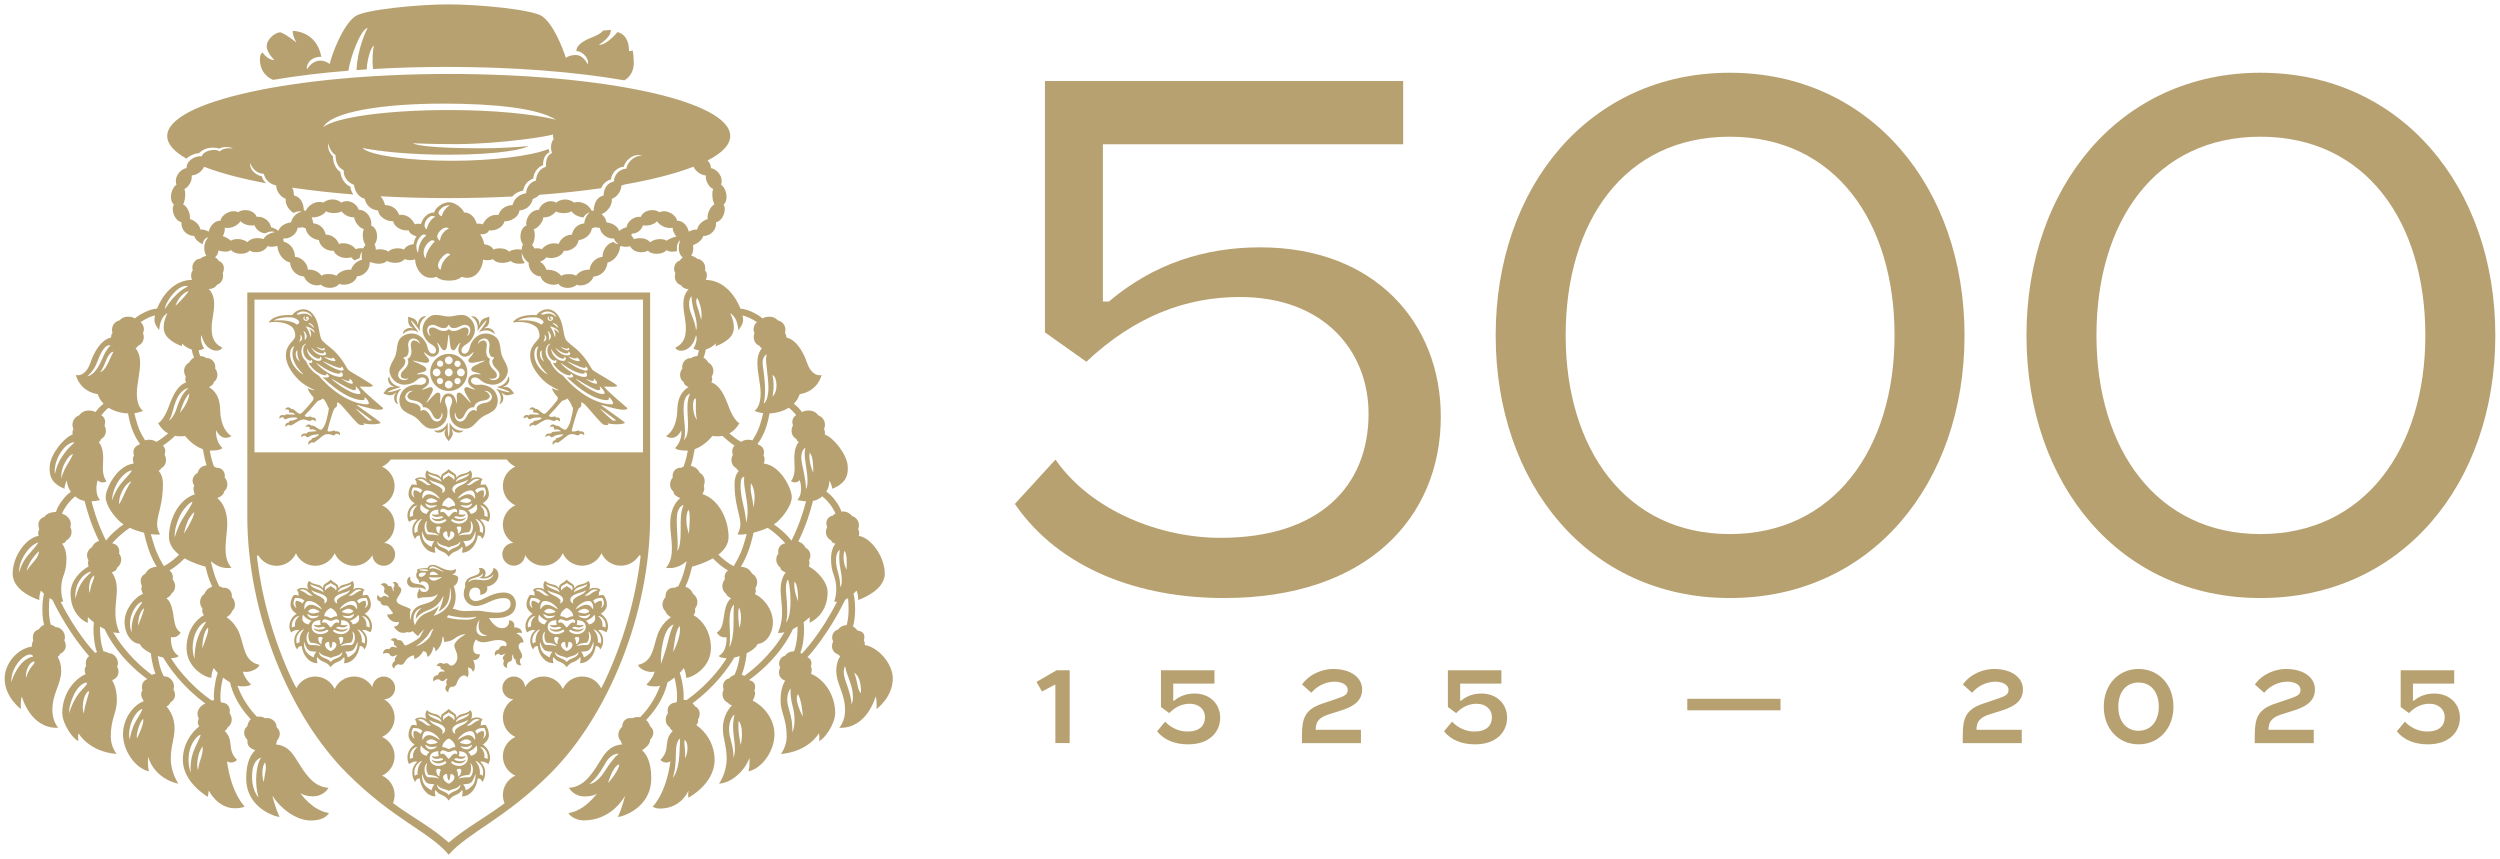 <?xml version="1.0" encoding="UTF-8"?>
<svg id="CC_-_500_-_Secondary_-_Detailed_-_Gold_-_RGB" data-name="CC - 500 - Secondary - Detailed - Gold - RGB" xmlns="http://www.w3.org/2000/svg" viewBox="0 0 3012 1035">
  <defs>
    <style>
      .cls-1 {
        fill: #b7a170;
      }
    </style>
  </defs>
  <g>
    <g>
      <path class="cls-1" d="M1222.69,607.18l48.96-53.5c42.62,61.65,126.03,94.3,198.57,94.3,118.78,0,178.62-61.66,178.62-149.61,0-74.35-52.59-140.54-155.05-140.54-64.37,0-126.03,22.67-184.97,77.98l-49.87-35.36V97.61h431.59v76.16h-361.77v189.5h7.25c53.49-45.33,115.15-65.28,182.25-65.28,138.72,0,217.61,91.58,217.61,204.01,0,121.5-88.86,218.51-261.13,218.51-101.55,0-197.66-34.45-252.06-113.34Z"/>
      <path class="cls-1" d="M1801.99,404.08c0-178.62,112.43-316.44,281.98-316.44s282.89,137.82,282.89,316.44-112.43,316.44-282.89,316.44-281.98-137.82-281.98-316.44Zm480.55,0c0-136.91-71.63-239.37-198.57-239.37s-197.66,102.46-197.66,239.37,72.53,239.37,197.66,239.37,198.57-102.46,198.57-239.37Z"/>
      <path class="cls-1" d="M2441.5,404.08c0-178.62,112.43-316.44,281.98-316.44s282.89,137.82,282.89,316.44-112.43,316.44-282.89,316.44-281.98-137.82-281.98-316.44Zm480.55,0c0-136.91-71.63-239.37-198.57-239.37s-197.66,102.46-197.66,239.37,72.53,239.37,197.66,239.37,198.57-102.46,198.57-239.37Z"/>
    </g>
    <g>
      <path class="cls-1" d="M1271.5,895.23v-70.17h-.91l-15.18,8.04-6.61-11.54,24.13-14.01h15.82v87.68h-17.25Z"/>
      <path class="cls-1" d="M1394.06,881.09l9.73-11.67c6.36,7,16.34,11.93,26.72,11.93,14.66,0,21.27-7,21.27-17.38,0-9.08-7.13-16.08-18.42-16.08-8.82,0-17.38,3.63-24.64,11.28l-9.99-7.39v-44.23h64.47v16.08h-49.68v20.62h1.04c6.62-5.58,14.79-8.69,24.52-8.69,18.42,0,31,12.32,31,29.19s-12.71,32.04-38.65,32.04c-16.21,0-29.19-5.45-37.36-15.7Z"/>
      <path class="cls-1" d="M1568.59,895.36v-8.95c0-20.37,3.24-31.39,23.74-38.4l19.85-6.74c7.78-2.72,11.54-4.54,11.54-10.12,0-6.36-7.39-9.86-15.82-9.86-10.12,0-20.88,4.8-28.02,13.36l-11.16-9.99c9.6-13.49,25.68-18.68,37.36-18.68,22.44,0,35.02,11.03,35.02,24.52,0,12.06-7.52,19.72-24,25.03l-17.12,5.45c-9.47,3.11-14.79,7.91-14.79,17.25v1.04h54.48v16.08h-71.08Z"/>
      <path class="cls-1" d="M1739.74,881.09l9.73-11.67c6.36,7,16.34,11.93,26.72,11.93,14.66,0,21.27-7,21.27-17.38,0-9.08-7.13-16.08-18.42-16.08-8.82,0-17.38,3.63-24.64,11.28l-9.99-7.39v-44.23h64.47v16.08h-49.68v20.62h1.04c6.62-5.58,14.79-8.69,24.52-8.69,18.42,0,31,12.32,31,29.19s-12.71,32.04-38.65,32.04c-16.21,0-29.19-5.45-37.36-15.7Z"/>
      <path class="cls-1" d="M2032.85,855.79v-13.88h112.33v13.88h-112.33Z"/>
      <path class="cls-1" d="M2364.73,895.36v-8.95c0-20.37,3.24-31.39,23.74-38.4l19.85-6.74c7.78-2.72,11.54-4.54,11.54-10.12,0-6.36-7.39-9.86-15.82-9.86-10.12,0-20.88,4.8-28.02,13.36l-11.16-9.99c9.6-13.49,25.68-18.68,37.36-18.68,22.44,0,35.02,11.03,35.02,24.52,0,12.06-7.52,19.72-24,25.03l-17.12,5.45c-9.47,3.11-14.79,7.91-14.79,17.25v1.04h54.48v16.08h-71.08Z"/>
      <path class="cls-1" d="M2534.63,851.38c0-26.85,17.9-45.4,41.9-45.4s42.03,18.55,42.03,45.4-18.03,45.4-42.03,45.4-41.9-18.55-41.9-45.4Zm66.28,0c0-17.64-9.47-29.06-24.39-29.06s-24.39,11.41-24.39,29.06,9.73,29.06,24.39,29.06,24.39-11.41,24.39-29.06Z"/>
      <path class="cls-1" d="M2716.54,895.36v-8.95c0-20.37,3.24-31.39,23.74-38.4l19.85-6.74c7.78-2.72,11.54-4.54,11.54-10.12,0-6.36-7.39-9.86-15.82-9.86-10.12,0-20.88,4.8-28.02,13.36l-11.16-9.99c9.6-13.49,25.68-18.68,37.36-18.68,22.44,0,35.02,11.03,35.02,24.52,0,12.06-7.52,19.72-24,25.03l-17.12,5.45c-9.47,3.11-14.79,7.91-14.79,17.25v1.04h54.48v16.08h-71.08Z"/>
      <path class="cls-1" d="M2887.69,881.09l9.73-11.67c6.36,7,16.34,11.93,26.72,11.93,14.66,0,21.27-7,21.27-17.38,0-9.08-7.13-16.08-18.42-16.08-8.82,0-17.38,3.63-24.64,11.28l-9.99-7.39v-44.23h64.47v16.08h-49.68v20.62h1.04c6.62-5.58,14.79-8.69,24.52-8.69,18.42,0,31,12.32,31,29.19s-12.71,32.04-38.65,32.04c-16.21,0-29.19-5.45-37.36-15.7Z"/>
    </g>
  </g>
  <path class="cls-1" d="M462.03,474.08c-.11-.35,1.01-1.65,1.73-2.58,1.59-2.06,2.94-4.08,5.94-5.04,2.93-.93,4.56,.48,4.91-.19,.45-.87-4.63-.54-6.71-7.04-1.16-3.63,.98-6.42,1.02-5.63,.07,1.4,1.24,7.37,7.71,10.71,4.18,2.16,5.5,1.32,5.67,1.87,.17,.55-1.08,.59-6.94,2.46-4.21,1.34-8.54,3.49-8.42,3.86,.12,.37,5.64-.54,9.13-1.66,5.86-1.87,6.89-2.61,7.07-2.06,.17,.55-1.39,.6-3.55,4.78-3.34,6.48-.83,12.02-.08,13.2,.42,.66-2.94-.37-4.1-4-2.07-6.49,2.26-9.17,1.39-9.62-.67-.35-1.18,1.75-4.11,2.69-3.01,.96-5.27,.1-7.76-.67-1.12-.34-2.79-.76-2.91-1.1Zm270.53,280.46c0,4.83-2.06,7.31-2.06,7.31,0,0-4.01-2.91-7.71-2.91-.66,0-1.72,.09-2.05,.42,0,0,5.97,4.28,5.97,12.11s-3.69,11.13-3.69,11.13c0,0-.32-4.28-5.25-4.28-1.36,10.66-8.54,20.69-19.03,20.69,0,0,1.68-5.73,.13-7.28-5.32,6.79-8.91,4.54-13.91,9.53-1.78,1.78-2.16,2.64-2.16,2.64,0,0-.38-.86-2.16-2.64-4.99-4.99-8.58-2.74-13.91-9.53-1.55,1.55,.13,7.28,.13,7.28-10.5,0-17.68-10.04-19.03-20.69-4.93,0-5.25,4.28-5.25,4.28,0,0-3.69-3.3-3.69-11.13s5.97-12.11,5.97-12.11c-.33-.33-1.4-.42-2.05-.42-3.69,0-7.71,2.91-7.71,2.91,0,0-2.06-2.48-2.06-7.31,0-10.38,8.74-15.09,8.74-15.09,0,0-7.44-4-7.44-10.76,0-4.44,1.6-9.24,4.24-11.88,3.49,0,6.01,.72,6.01,.72,0,0-.62-.69-.62-2.59,0-3.06-2.02-3.98-2.02-3.98,0,0,1.64-2.71,7.25-2.71,3.42,0,5.35,1.06,6.75,2.23-1.17-1.61-2.31-7.59,.72-10.62,4.96,4.96,11.62,3.49,14.85,6.72,1.29,1.29,1.89,2.45,1.89,2.12,0-5.68,4.1-5.04,9.37-10.31,5.27,5.27,9.37,4.63,9.37,10.31,0,.33,.6-.83,1.89-2.12,3.23-3.23,9.89-1.76,14.85-6.72,3.02,3.02,1.89,9.01,.72,10.62,1.4-1.17,3.33-2.23,6.75-2.23,5.61,0,7.25,2.71,7.25,2.71,0,0-2.02,.91-2.02,3.98,0,1.9-.62,2.59-.62,2.59,0,0,2.51-.72,6.01-.72,2.64,2.64,4.24,7.44,4.24,11.88,0,6.76-7.44,10.76-7.44,10.76,0,0,8.74,4.71,8.74,15.09Zm-18.05-30.49c1.4,1.01,2.33,3.19,2.33,3.19,3.59-3.59,7.46-3.62,7.78-3.3,.28,.28,.8,1.67,.8,3.46,0,3.16-1.5,5-1.32,5.18,.18,.18,3.55-2.29,3.55-5.87s-1.91-6.29-1.91-6.29h-2.16c-6.63,0-9.06,3.62-9.06,3.62Zm-8.75,31.39c0-5.69-4.51-8.24-10.54-8.24,0,0,.23,1.11,.23,2.87,0,.79-.22,1.69-.87,2.22,0,0,.64,.97,4.18,.97,2.4,0,4.34-.61,4.34-.61,0,1.61-2.69,3.28-5.38,3.28-3.55,0-4.14-.8-5.13-.8-1.71,0-3.1,.7-3.1,1.1,0,.94,3.76,2.36,7.51,2.36,4.48,0,6.39-2.08,6.39-2.08,0,1.76-3.26,4.55-7.58,4.55-3.26,0-6.08-.85-8.24-2.32-.87-.59-1.82,.78-1.82,1.44,0,.73,4.15,3.83,9.82,3.83,4.42,0,10.2-3.16,10.2-8.57Zm-10.53,11.85c-2.46,0-2.91,1.77-2.91,1.77,1.55,1.55,1.63,4.31,1.63,7.05,.65,0,3.95-1.71,3.95-7.26,0,0-.22-1.56-2.68-1.56Zm-15.35-7.11c0-.65-.95-2.03-1.82-1.44-2.16,1.47-4.99,2.32-8.24,2.32-4.32,0-7.58-2.79-7.58-4.55,0,0,1.9,2.08,6.39,2.08,3.75,0,7.51-1.42,7.51-2.36,0-.41-1.39-1.1-3.1-1.1-.99,0-1.58,.8-5.13,.8-2.68,0-5.38-1.66-5.38-3.28,0,0,1.93,.61,4.34,.61,3.54,0,4.18-.97,4.18-.97-.64-.54-.87-1.44-.87-2.22,0-1.76,.23-2.87,.23-2.87-6.03,0-10.54,2.54-10.54,8.24s5.77,8.57,10.2,8.57c5.67,0,9.82-3.1,9.82-3.83Zm-9.48,7.11c-2.46,0-2.68,1.56-2.68,1.56,0,5.55,3.31,7.26,3.95,7.26,0-2.74,.09-5.5,1.63-7.05,0,0-.46-1.77-2.91-1.77Zm-.04-34.15c.76,.48,1.71,.98,1.71,.59,0-.56-6.83-9.68-15.72-9.68-5.76,0-5.67,9.36-5.16,9.86,.54,.54,2.05-5.3,7.93-5.3,2.64,0,5.96,1.16,11.24,4.53Zm-8.69,.31c-3.13,0-6.01,2.19-6.01,3.01s2.52,2.58,5.57,2.58c2.55,0,8.16-1.28,8.16-1.96,0-.62-4.59-3.63-7.72-3.63Zm-12.14,7.2c-.45,.45-1,2.51-1,4.57,0,5.27,6.28,7.08,7.73,7.08,.82-2.53,3.37-4.35,3.37-4.35-7.4-2.61-10.1-7.3-10.1-7.3Zm10.96,4.31c5.42,0,8.9-3.39,8.12-3.39-1.16,0-1.81,.64-6.79,.64-3.99,0-7.25-3.16-7.25-2.58,0,1.88,2.83,5.33,5.91,5.33Zm12.11,3.7c0,1.01,.45,1.63,.6,1.78,.35,.35,.8-.56,2.11-.56,3.47,0,6.2,5.9,7.51,5.9s4.04-5.9,7.51-5.9c1.31,0,1.75,.91,2.11,.56,.15-.15,.6-.77,.6-1.78,0-1.37-1.77-2.63-3.17-2.63-1.96,0-5.07,1.98-7.05,1.98s-5.09-1.98-7.05-1.98c-1.4,0-3.17,1.26-3.17,2.63Zm6.1-5.71c1.96,.73,3.51,1.72,4.12,1.72s2.16-.99,4.12-1.72c1.76-.65,3.68-.17,3.68-.73,0-4.92-6.26-9.59-7.8-9.59s-7.8,4.67-7.8,9.59c0,.56,1.92,.08,3.68,.73Zm-2.74,33.89c0,4.2,5.58,7.55,6.86,7.55s6.86-3.34,6.86-7.55c0-2.05-2.62-3.57-3.93-3.57-.86,0-1.24,1.15-1.24,2.69,0,2.26-1.06,4.76-1.69,4.76s-1.69-2.5-1.69-4.76c0-1.54-.38-2.69-1.24-2.69-1.3,0-3.93,1.52-3.93,3.57Zm38.49-42.93c.5-.5,.59-9.86-5.16-9.86-8.89,0-15.72,9.12-15.72,9.68,0,.39,.95-.1,1.71-.59,5.28-3.37,8.6-4.53,11.24-4.53,5.88,0,7.39,5.84,7.93,5.3Zm-10.49-.46c-3.13,0-7.72,3.01-7.72,3.63,0,.68,5.6,1.96,8.15,1.96,3.05,0,5.57-1.76,5.57-2.58s-2.87-3.01-6.01-3.01Zm7.1,6.17c0-.58-3.26,2.58-7.25,2.58-4.98,0-5.63-.64-6.79-.64-.77,0,2.71,3.39,8.12,3.39,3.08,0,5.91-3.45,5.91-5.33Zm-5.06,8.32s2.55,1.82,3.37,4.35c1.45,0,7.73-1.81,7.73-7.08,0-2.06-.55-4.11-1-4.57,0,0-2.7,4.69-10.1,7.3Zm-1.59-30.75c.82,.78,3.42,.84,5.72-.63,2.93-1.87,5.18-4.2,10.01-5.4,0,0-.98-1.04-3.33-1.04-5.65,0-7.77,5.39-12.41,7.08Zm-13.02-3.46c3.43-3.43,16.06-5.09,16.06-10.18-2.43,2.43-10.34,2.65-14.06,6.36-1.75,1.75-1.99,3.82-1.99,3.82Zm-3.75,6.72s0,0,0,0c-.3,.62-.46,1.3-.46,2.03,0,3,2.71,4.58,3.64,4.58,0,0-1.62-3.01,.67-5.3,2.1-2.1,4.69-3.41,9.22-5.54,1.74-.82,4.48-2.66,5.56-5.32h0s-1.8,1.32-5.12,2.44c-3.24,1.09-11.47,2.83-13.51,7.11Zm-11.04-9.07c1.39-3.47,3.96-3.12,6.21-5.36,2.25,2.25,4.82,1.89,6.21,5.36,.87-.87,1.47-3.59-.16-5.22-1.79-1.79-3.61-1.41-6.05-3.85-2.44,2.44-4.25,2.06-6.05,3.85-1.63,1.63-1.03,4.35-.16,5.22Zm-12.12,1.95c-3.31-1.12-5.12-2.44-5.12-2.44h0c1.08,2.67,3.82,4.51,5.56,5.33,4.53,2.13,7.12,3.44,9.22,5.54,2.29,2.29,.67,5.3,.67,5.3,.93,0,3.64-1.58,3.64-4.58,0-.73-.17-1.41-.46-2.03,0,0,0,0,0,0-2.04-4.28-10.27-6.02-13.51-7.11Zm-6.3-9.79c0,5.09,12.63,6.76,16.06,10.18,0,0-.25-2.07-1.99-3.82-3.72-3.72-11.63-3.93-14.06-6.36Zm-12.7,7.61c4.83,1.21,7.08,3.53,10.01,5.4,2.3,1.47,4.91,1.42,5.72,.63-4.63-1.7-6.76-7.08-12.41-7.08-2.35,0-3.33,1.04-3.33,1.04Zm-5.28,16.24c0-1.79,.51-3.17,.8-3.46,.32-.32,4.19-.28,7.78,3.3,0,0,.93-2.19,2.33-3.19,0,0-2.43-3.62-9.06-3.62h-2.16s-1.91,2.71-1.91,6.29,3.37,6.05,3.55,5.87c.18-.18-1.32-2.02-1.32-5.18Zm4.9,14.71c-4.39,0-9.23,5.26-9.23,11.45,0,1.28,.18,2.58,.18,2.58,0,0,1.52-1.06,3.89-1.45-.84-4.71,.86-8.89,5.16-12.58Zm5.51,16.35c0-.93-9.25,3.55-9.25,12.8,0,3.14,.73,4.28,.73,4.28,0,0,1.02-1.74,3.45-1.74-.7-1.5-.28-6.15,1.18-9.58,1.43-3.36,3.9-5.52,3.9-5.77Zm5.01,24.42c-3.31-3.31-4.75-9.81-4.96-9.6-.47,.47-.47,9.17,3.83,13.48,3.86,3.86,7.56,5.17,7.77,5.17,.27,0,.21-3.53,3.14-6.46,.83-.83-6.96,.23-9.77-2.58Zm15.25-4.31c-.48-1.04-2.68-3.61-12.11-4.23-1.12-.07-2.89-3.98-2.89-7.37,0-4.14,.87-6.01,.87-6.01-1.18,0-3.1,3.27-3.1,6.99,0,5.87,2.69,9.09,4.22,9.09,10.55,0,13.01,1.54,13.01,1.54Zm26.03,7.08c0-.65-1.14,2.23-4.94,3.82-3.34,1.4-6.79,1.77-9.16,3.21-2.38-1.43-5.82-1.81-9.16-3.21-3.8-1.59-4.94-4.47-4.94-3.82s.3,3.01,2.05,4.61c3.29,3.03,9.55,3.48,12.05,7.45,2.5-3.96,8.76-4.42,12.05-7.45,1.75-1.61,2.05-3.96,2.05-4.61Zm10.84-8.62c1.52,0,4.22-3.22,4.22-9.09,0-3.72-1.91-6.99-3.1-6.99,0,0,.87,1.87,.87,6.01,0,3.39-1.77,7.3-2.89,7.37-9.43,.62-11.63,3.19-12.11,4.23,0,0,2.46-1.54,13.01-1.54Zm7.21-3.75c-.21-.21-1.66,6.3-4.96,9.6-2.81,2.81-10.61,1.75-9.77,2.58,2.93,2.93,2.86,6.46,3.14,6.46,.21,0,3.91-1.31,7.77-5.17,4.3-4.3,4.3-13,3.83-13.48Zm.05-14.81c0,.25,2.47,2.4,3.9,5.77,1.46,3.43,1.88,8.08,1.18,9.58,2.43,0,3.45,1.74,3.45,1.74,0,0,.73-1.14,.73-4.28,0-9.26-9.25-13.74-9.25-12.8Zm14.74-4.9c0-6.19-4.84-11.45-9.23-11.45,4.3,3.69,6,7.87,5.16,12.58,2.38,.38,3.89,1.45,3.89,1.45,0,0,.18-1.3,.18-2.58ZM329.05,96.24c26.97-4.64,57.45-8.39,90.69-11.05,2.08-15.01,14.36-49.84,23.37-51.67-1.94,2.78-12.32,24.87-13.59,50.92,4.08-.3,8.2-.57,12.36-.84,.19-10.96,4.96-27.3,8.55-28.52-1.23,4.95-2.25,16.29-1.02,28.07,28.54-1.65,58.8-2.53,90.35-2.53,78.66,0,153.28,5.91,212.47,16.14,4.06-2.28,11.74-8.4,11.35-22.13-.31-10.95-1.51-14.1-1.51-14.1-1.64,1.38-4.22,1.01-4.22,1.01,0-12.53-4.72-20.52-13.85-22.91,0,0-12.62,15.43-21.94,15.43-2.36,0,13.95-7.37,13.95-17.95l-9.19,.63c-4.22,5.02-11.04,7.08-17.14,9.76-8.19,3.59-15.29,8.54-15.29,15.09,8.86,0,16.31,11.1,13.4,15.78,.07-.07-4.63-11.11-14.25-11.11-5.64,0-9.5,1.79-11.8,3.36-4.27-13.44-15.72-41.46-28.81-50.19-11.9-7.93-75.95-14.16-112.32-14.16s-100.42,6.23-112.32,14.16c-15.4,10.26-29.15,47.95-31.07,57.79-1.8-1.87-15.96-11.13-27.32,6.14-1.23-1.91,.94-14.95,17.28-14.95-5.97-31.71-34.52-31.19-34.52-31.19,0,3.54,1.27,8.64,4.39,14.02-13.45-10.9-19.26-12.32-19.26-12.32-6.09,0-16.43,7.93-16.43,16.85,0,7.79,9.21,16.64,9.21,16.64-8.37,0-14.31-9.28-14.31-9.28,0,0-3.12,1.98-3.12,7.93,0,17.13,11.36,23.36,15.88,25.15Zm140.86,345.89c2.1-6.39,4.96-8.97,6.74-14.39,1.78-5.42,.99-9.19,3.08-15.59,2.82-8.61,13.71-12.1,21.58-9.52,5.91,1.94,9.98,6.91,11.9,10.52,1.95,3.67,1.67,6.31,3.2,9.21,2.37,4.47,5.96,4.1,7.36,3.1,1.39-.99,2.93-4.32-.61-8-2.28-2.36-4.88-2.92-7.76-5.91-2.83-2.94-6.29-8.36-6.29-14.58,0-8.28,6.71-17.54,15.77-17.54,6.73,0,10.07,1.92,15.77,1.92s9.04-1.92,15.77-1.92c9.06,0,15.77,9.26,15.77,17.54,0,6.22-3.46,11.64-6.29,14.58-2.88,2.99-5.48,3.55-7.76,5.91-3.77,3.92-1.77,7.45-.38,8.21,1.58,.87,4.77,.77,6.94-3.31,1.54-2.9,1.26-5.54,3.2-9.21,1.91-3.6,5.99-8.58,11.9-10.52,7.87-2.58,18.76,.91,21.58,9.52,2.1,6.39,1.31,10.17,3.08,15.59,1.78,5.42,4.64,7.99,6.74,14.39,2.82,8.61-3.89,17.87-11.76,20.45-5.91,1.94-12.14,.34-15.81-1.43-3.74-1.81-5.08-4.1-8.04-5.53-4.81-2.32-7.69,.53-8.06,2.12-.42,1.75,.54,4.99,5.26,5.79,3.24,.55,5.66-.54,9.75,.15,4.02,.69,10.02,3,13.71,8,4.92,6.66,5.01,18.1-2.28,23.48-5.41,3.99-9.24,4.43-13.83,7.81-4.59,3.39-6.14,6.92-11.55,10.91-7.29,5.38-18.19,1.91-23.11-4.76-3.69-5-4.13-11.42-3.59-15.47,.54-4.12,2.3-6.11,2.73-9.36,.68-5.14-2.61-6.83-4.33-6.83s-4.66,1.95-4.03,6.8c.43,3.25,2.19,5.24,2.73,9.36,.53,4.05,.1,10.46-3.59,15.47-4.92,6.66-15.81,10.13-23.11,4.76-5.41-3.99-6.96-7.52-11.55-10.91-4.59-3.39-8.42-3.82-13.83-7.81-7.29-5.38-7.19-16.82-2.28-23.48,3.69-5,9.69-7.32,13.71-8,4.1-.7,6.52,.4,9.75-.15,4.66-.8,5.66-3.92,5.31-5.68-.31-1.55-3.02-4.57-7.92-2.2-2.96,1.43-4.29,3.72-8.04,5.53-3.67,1.77-9.91,3.37-15.81,1.43-7.87-2.58-14.58-11.84-11.76-20.45Zm62.22,55.05c-.5-.37,1.12,2.03-1.89,6.11-1.54,2.09-3.55,2.33-5.93,.58-3.6-2.66-3.32-7.73-8.6-11.62-3.23-2.38-6.01-1.41-6.01-1.41,0,0,.11-2.94-3.12-5.32-5.28-3.9-10.04-2.12-13.64-4.78-2.38-1.76-2.74-3.75-1.2-5.83,3.01-4.08,5.77-3.24,5.28-3.61-1.15-.85-4.75-.45-7.44,3.19-2.39,3.24-1.41,6.73,1.65,8.99,3.73,2.75,8.02,1.08,12.91,4.69,4.5,3.32,1.49,5.89,2.59,6.7,1.1,.81,2.67-2.82,7.17,.49,4.89,3.61,4.56,8.2,8.29,10.95,3.06,2.26,6.69,2.17,9.08-1.08,2.69-3.65,2.01-7.2,.86-8.05Zm39.1-6.31s-2.78-.97-6.01,1.41c-5.28,3.9-5,8.97-8.6,11.62-2.38,1.76-4.39,1.51-5.93-.58-3.01-4.08-1.39-6.48-1.89-6.11-1.15,.85-1.83,4.4,.86,8.05,2.39,3.24,6.01,3.34,9.08,1.08,3.73-2.75,3.4-7.34,8.29-10.95,4.5-3.32,6.07,.32,7.17-.49,1.1-.81-1.91-3.39,2.59-6.7,4.89-3.61,9.18-1.94,12.91-4.69,3.06-2.26,4.04-5.75,1.65-8.99-2.69-3.65-6.28-4.04-7.44-3.19-.5,.37,2.27-.47,5.28,3.61,1.54,2.09,1.18,4.08-1.2,5.83-3.6,2.66-8.36,.89-13.64,4.78-3.23,2.38-3.12,5.32-3.12,5.32Zm4.74-76.62c.19,.59,.26-2.3,5.08-3.88,2.46-.81,4.24,.16,5.16,2.97,1.39,4.25-1.78,8.22,.26,14.46,1.25,3.82,4.08,4.63,4.08,4.63,0,0-1.8,2.33-.55,6.15,2.04,6.24,6.95,7.55,8.34,11.81,.92,2.81,.06,4.64-2.41,5.45-4.82,1.58-6.59-.71-6.39-.12,.45,1.36,3.6,3.12,7.91,1.71,3.83-1.25,5.05-4.66,3.87-8.28-1.44-4.4-5.91-5.53-7.8-11.31-1.74-5.31,2.2-5.66,1.78-6.96-.43-1.3-3.81,.75-5.55-4.56-1.89-5.78,1.04-9.33-.4-13.73-1.19-3.62-4.19-5.64-8.02-4.39-4.3,1.41-5.81,4.7-5.36,6.06Zm-40.99-15.43c4.02,0,5.67-2.43,5.67-2.43,0,0,1.66,2.43,5.67,2.43,6.56,0,9.34-4.25,13.82-4.25,2.96,0,4.43,1.39,4.43,3.98,0,5.07-2.72,6.04-2.11,6.04,1.43,0,4.09-2.45,4.09-6.98,0-4.03-2.86-6.25-6.67-6.25-4.63,0-7.09,3.89-13.17,3.89-5.59,0-4.69-3.86-6.06-3.86s-.47,3.86-6.06,3.86c-6.08,0-8.54-3.89-13.17-3.89-3.81,0-6.67,2.23-6.67,6.25,0,4.53,2.66,6.98,4.09,6.98,.62,0-2.1-.97-2.1-6.04,0-2.59,1.47-3.98,4.43-3.98,4.48,0,7.26,4.25,13.82,4.25Zm-19.6,37.99c-3.33,1.61-17.64-3.08-17.92-2.25-.27,.84,14.04,5.52,15.77,8.79,2.42,4.55-5.19,5.11-7.92,5.96-2.11,.66-3.16,1.32-3.01,1.7,.21,.55,4.41-1.23,9.49,.43,2.51,.82,4.01,2.78,4.73,5.08,.71,2.24,.66,4.63-.87,6.7-3.18,4.3-7.49,5.57-7.48,5.86,0,.28,1.47,.35,3.57-.34,2.72-.89,9.11-4.86,9.78,.24,.48,3.67-8.31,15.87-7.75,16.31,.56,.44,9.65-11.6,13.29-12.22,5.08-.87,3.22,6.14,3.17,9-.04,2.21,.29,3.88,.68,3.79s.21-4.57,3.39-8.88c1.45-1.96,3.54-2.88,5.75-2.88,2.47,0,4.94,.71,6.56,2.91,3.18,4.3,3.1,8.62,3.39,8.88s.63-1.72,.59-3.94c-.05-2.86-1.83-9.71,3.25-8.85,3.65,.62,12.64,12.79,13.29,12.22,.66-.57-8.23-12.64-7.75-16.31,.67-5.11,7.15-1.17,9.87-.28,2.1,.69,3.43,.61,3.48,.38,.06-.31-4.31-1.55-7.48-5.86-1.64-2.22-1.47-4.77-.73-7.18,.8-2.39,2.54-3.77,5.17-4.63,5.08-1.67,9.3,.13,9.49-.43,.13-.37-1.39-1.11-3.5-1.77-2.73-.85-9.85-1.34-7.43-5.89,1.73-3.27,16.06-7.96,15.77-8.79-.29-.84-14.58,3.85-17.92,2.25-4.64-2.24,.84-6.5,2.54-8.8,1.31-1.78,2.14-3.67,1.74-3.85-.54-.24-2.82,3.6-7.91,5.27-2.62,.86-5.17,.09-7.18-1.44-1.81-1.39-3.07-3.35-3.07-5.85,0-5.35,2.75-8.95,2.54-9.15-.21-.21-1.68,.88-2.97,2.68-1.66,2.33-4.14,9.03-7.72,5.32-2.57-2.67-2.28-17.72-3.45-17.72s-.88,15.06-3.45,17.72c-3.57,3.71-6.27-3.23-7.93-5.56-1.28-1.8-2.58-2.62-2.76-2.44-.29,.29,2.54,3.8,2.54,9.15,0,2.64-1.45,4.61-3.4,6.01-1.91,1.37-4.2,2.09-6.66,1.28-5.08-1.67-7.68-5.49-7.91-5.27s.2,1.78,1.51,3.56c1.7,2.3,7.41,6.85,2.76,9.09Zm-31.35,20.61c4.3,1.41,7.46-.35,7.91-1.71,.19-.59-1.57,1.7-6.39,.12-2.46-.81-3.33-2.64-2.41-5.45,1.39-4.25,6.3-5.57,8.34-11.81,1.25-3.82-.55-6.15-.55-6.15,0,0,2.83-.82,4.08-4.63,2.04-6.24-1.13-10.2,.26-14.46,.92-2.81,2.7-3.78,5.16-2.97,4.82,1.58,4.89,4.47,5.08,3.88,.45-1.36-1.06-4.65-5.36-6.06-3.83-1.25-6.83,.77-8.02,4.39-1.44,4.4,1.49,7.95-.4,13.73-1.74,5.31-5.13,3.26-5.55,4.56-.43,1.3,3.52,1.65,1.78,6.96-1.89,5.78-6.36,6.9-7.8,11.31-1.19,3.62,.04,7.03,3.87,8.28Zm146.65,316.82s-2.55-.88-4.25,.82c-4.92,4.92,2.68,9.96,2.68,15.19,0,1.81-1,3.09-2.09,3.71-1.34,2.27-.58,5.91,1.2,7.26,0,0-2.37,1.2-5.02-.83-1.79-1.37-1.95-4.01-1.87-5.59-.49-.17-.98-.43-1.44-.79-1.5-1.15-1.69-3.5-1.67-5.7-.52,0-1.37,2.2-1.19,3.85,.18,1.69-.11,3.59-1.8,4.55-.56,.32-1.37,.62-2.3,.78-2.1,1.58-2.79,5.21-1.69,7.14,0,0-2.65,.19-4.31-2.71-1.11-1.94-.26-4.43,.43-5.86-.38-.36-.72-.79-1.01-1.31-1.79-3.13,1.39-5.42,2.52-7.05-1.98-.31-4.5,3.53-7.98-.06-.94-.09-3.17,.67-4.2,2.56,0,0-1.55-2.16,.05-5.09,.97-1.78,2.81-2.31,4.09-2.46,.18-.48,.44-.97,.7-1.51,1.55-3.23,4.8-3.83,7.84-2.37,0,0,.96-.83,.96-2.56,0-2.85-3.57-5.07-10.05-5.07-7.48,0-11.29,2.64-18.09,2.64-6.13,0-8.68-3.36-8.68-3.36,0,0-3.39,3.61-3.39,10.76s5,7.15,8.09,7.15c0,2.52-1.62,7.11-8.28,7.11,0,0,2.14,2.75,2.14,8.5,0,3.46-1.84,5.23-2.78,5.23,0-3.46-3.81-5-5.69-5,0,0,2.54,8.75-.79,12.08,0,0-.71-2.48-3.84-2.48-2.11,0-6.03,1.84-8.5,8.95-.74,2.12-1.93,3.9-3.79,4.48-.72,.22-1.87,.34-3.11,.22-2.41,1.08-3.88,4.49-3.21,6.62,0,0-2.62-.39-3.62-3.58-.67-2.15,.72-4.41,1.7-5.65-.3-.43-.55-.92-.73-1.48-.56-1.8,.24-3.68,1.48-5.48-.88-.34-2.09,.17-3.15,1.32-1.15,1.26-2.98,1.99-4.71,1.08-.57-.3-1.26-.83-1.9-1.52-2.47-.92-5.9,.45-6.93,2.42,0,0-1.58-2.13-.03-5.09,1.04-1.98,3.59-2.6,5.17-2.79,.1-.51,.28-1.03,.56-1.56,2.03-3.88,5.62-2.25,7.52-2.63-1.2-3.1-4.29-2.05-4.85-3.83-.17-.53-.2-1.1-.1-1.66-.62-.72-2.74-1.72-4.79-1.08,0,0,.39-2.63,3.58-3.62,1.94-.6,3.63,.29,4.65,1.08,.47-.22,.98-.42,1.55-.6,5.16-1.62,4.53,2.61,7.91,2.61,3.1,0,7.38-4.35,7.38-9.99,0-6.6-3.75-10.87-3.75-13.9,0-4.01,6.27-9.69,11.78-12.78,1.39-.78,2.19-1.2,1.03-1.2-2.61,0-8.2,1.82-12.29,5.1-4.23,3.4-10.51,4.15-12.8,4.15v.07c0-.26-.03-6.36-1.88-6.36,0,11.1-7.79,17.65-8.51,17.65,0-3.14-1.39-5.24-2.78-5.24,0,4.75-4.19,11.74-7.07,11.74,0-5.01-2.26-6.66-4.96-6.66-3.34,6.37-8.94,9.35-10.69,9.35,0-3.19-.47-4.4-.47-4.4-1.01,0-7.95,1.79-11.1,8.26-.98,2.02-2.61,3.23-4.55,3.23-.75,0-1.88-.23-3.03-.72-2.62,.31-5.04,3.13-5.04,5.37,0,0-2.39-1.15-2.39-4.49,0-2.25,2-3.99,3.3-4.89-.16-.5-.25-1.04-.25-1.63,0-1.89,1.32-3.44,3.05-4.79-.74-.59-2.05-.46-3.39,.32-1.47,.86-3.44,1.01-4.82-.37-.45-.45-.96-1.16-1.36-2.02-2.08-1.61-5.76-1.33-7.34,.25,0,0-.87-2.51,1.49-4.87,1.58-1.58,4.2-1.41,5.76-1.12,.25-.46,.58-.9,1-1.32,3.09-3.09,6.03-.48,7.96-.27,0-2.63-3.48-2.56-3.48-5.1,0-.56,.13-1.11,.4-1.61-.37-.87-2.11-2.46-4.25-2.46,0,0,1.15-2.39,4.49-2.39,2.03,0,3.37,1.36,4.12,2.42,.51-.07,1.06-.1,1.66-.11,5.41,0,4.72,6.39,7.66,6.4,1.64,0,12.91-5.64,17.2-9.93,1.62-1.62,2.3-5.59,5.6-9.45-4.11,2.73-7.72,8.19-7.72,8.19-2.59-1.71-6.44-6.03-6.44-6.03-3.96,2.61-6.7,1.04-6.7,1.04,0,0-1.2,1.04-4.77,1.04-7.43,0-11.14-7.56-11.14-7.56,0,0,6.08-.28,6.08-5.72,0,0-1.74,.42-2.89,.42-6.94,0-11.25-6.29-11.25-9.37,0,0,5.73,.72,7.07-1.72-3.11-3.47-5.8-8.6-7.12-8.81-2.02-.33-2.84,.12-5-.56-2.22-.7-3.16-3.42-3.06-4.37-1.25-.34-3.16-1.09-3.83-3.01-1.11-3.15,.75-5.03,.75-5.03,.72,2.03,2.79,3.2,4.21,3.26,1.98-2.91,5.7-2.34,7.64-.41,.49,.49,.95,.25,.95,.25,0-1.56-.77-2.72-2.82-3.84-1.49-.82-2.92-2.08-2.69-4.01,.08-.64,.32-1.47,.74-2.32-.02-2.63-2.44-4.94-4.65-5.2,0,0,1.43-2.24,4.74-1.85,2.22,.26,3.63,2.02,4.37,3.42,.51-.09,1.06-.11,1.66-.03,4.19,.5,2.45,4.33,4.82,6.62,.46-2.37-1.45-4.38,.92-6.19,.27-1.4-.37-3.69-2.17-4.86,0,0,2.28-1.37,5.07,.46,1.7,1.11,1.97,3.14,2.01,4.44,.94,.13,3.35,1.7,3.35,4.02,0,4.58-5.73,9.91-5.73,12.67,0,6.09,13.5,7.38,17.22,11.1-1.37,3.13-1.55,11.1-.18,12.55,0-2.88,.88-9.25,5.07-13.45,6.92-6.92,16.67-4.71,23.46-11.5,2.41-2.41,3.87-4.84,3.87-6.16-3.2,3.2-8.54,3.87-14.04,3.87-6.15,0-8.86,1.23-9.29,1.66,0,0-1.18-1.51-1.18-4.18s.83-3.82,1.46-4.45c0-2.28,1.13-3.39,1.51-3.39,0,0,.6,4.04,4.97,4.04s6.03-2.46,6.03-5.82c0-5.29-4.24-7.01-7.35-7.01-.25,0-1.44,.03-1.67,.25-.97,.97-1.44,2.23-1.44,2.23,0,0-1.7-1.76-1.7-3.96-2.32-2.32-3.08-3.88-3.08-6s1.02-3.63,1.4-4.01c.47-.47-.91-2,0-2.91,.66-.66,5.78-1.63,12.27-1.63,0,0,1.09-3.92,6.13-3.92,6.48,0,12.5,6.72,22.01,6.72,2.83,0,4.46-.66,5.67-1.86,0,0,1.39,2.93-.94,5.1-1.01,.94-3.4,1.85-3.4,1.85,0,0,4.39-.16,7.53,2.99,0,9.01-5.47,10.87-5.47,10.87,0,0,2.37,5.12,2.37,13.2s-3.58,14.23-3.58,14.23c3.79,0,6.92,2.67,14.62,2.67,7.13,0,8.99-.43,14.8-.43,7.74,0,12.71,2.29,24.43,2.29,8.42,0,15.91-3.88,15.91-10.29s-5.16-7.22-8.23-7.22c-14.01,0-22.4,9.55-33.77,9.55-9.59,0-14.48-8.42-14.48-14.63,0-5.24,1.98-8.5,1.98-8.5,0,0-1.88-4.81,2.66-9.35,4.6-4.6,14.65-3.58,14.65-9.94,0-2.25-1.28-3.18-1.28-3.18,.39-.39,4.04-1.04,6.68,1.59,3.51,3.51,.35,8.93,.35,8.93,4.7,0,10.71-5.01,10.71-10.87,0,0,6.09,1.01,6.09,8.77s-8.5,13.58-13.8,13.58c0,0,.46,.9,.46,2.49,0,5.94-6.49,7.94-8.82,7.22,0,0,2.41-8.34-5.94-8.34-3.81,0-7.18,3.09-7.18,8.18,0,3.89,2.87,8.08,7.57,8.08,9.67,0,17.74-10.29,34.59-10.29,9.55,0,14.13,7.18,14.13,13.51,0,15.6-16.03,18.36-32.3,17.12,0,0,6.13,12.3,15.41,12.3s9.24-8.85,8.54-9.55c0,0,2.79-.19,4.89,1.9,2.58,2.58,1.28,6.68,1.28,6.68,0,0,9.55-.54,9.55,7.26,0,0-.58-.82-3.07-.82s-3.65,.78-3.65,.78c0,0,8.5,3.53,8.5,11.18Zm-66.19-72.64c5.51-5.51,11.96-2.5,19.06-2.5,8.26,0,11.17-6.43,11.17-7.1-7.27,7.27-14.09,4.41-17.82,4.41,4.07-1.16,5.62-4.24,4.25-5.6-1.79,5.23-12.04,4.73-15.61,8.29-1.12,1.12-1.05,2.5-1.05,2.5Zm-51.3-10.98c0-.9-2.23-.9-2.87-.9-2.33,0-3.88,.46-4.55,.9-1.62,1.07-1.97,4.39,1.65,4.39,3.07,0,5.78-3.49,5.78-4.39Zm2.49-3.39c0-1.49-5.17-1.32-6.75-1.32-2.46,0-3.97,.39-3.97,.68,0,.55,5.69,1.49,7.66,1.49,1.07,0,3.07-.06,3.07-.84Zm1.65-1.2s1.16-1.39,3.71-1.39c5.56,0,10.3,4.14,14.25,4.14-6.04-2.58-10.27-6.43-14.21-6.43-2.55,0-3.75,1.55-3.75,3.68Zm4.06,2.75c-3.72,0-3.58,3.57-3.58,3.98h10.16s-2.56-3.98-6.58-3.98Zm11.12,6.23c-2.75,.68-6.43,.75-9.42,.74-4.45,0-6.18-.57-6.18-.57,0,2.25,3.25,4.41,5.29,4.41,4.36,0,9.69-3.84,10.31-4.59Zm-10.14,62.49c-4.92,2.32-3.78,4.57-8.69,10.11-5.54,6.24-12.58,10.96-12.58,10.96,0,0,6.78-.67,15.02-9.2,3.38-3.5,2.51-5.48,6.26-11.87Zm21.01-40.48c0-5.82-1.48-9.51-1.48-9.51,0,0,1.84,15.81-6.2,23.84-4.58,4.58-7.27,5.35-7.27,5.35,1.83-2.79,5.86-14.44,5.86-18.86,0,0-2.85,6.04-6.6,9.78-8.77,8.77-15.7,6.52-24.16,14.98-2.02,2.02-2.67,3.27-2.67,3.27,0-9.78,7.39-13.14,7.39-13.14-4.72,.04-10.09,5.61-10.09,12.59,0,4.95,1.82,8.03,1.82,8.03,0,0,.7-4.35,6.21-9.86,6.17-6.17,15.24-6.07,22.71-13.55-2.72,7.22-6.64,11.9-6.64,11.9,1.55,0,21.12-6,21.12-24.82Zm30.84,25.7s-2.91,1.43-12.44,1.43-18.69-2.19-21.43-2.95c-.69,.89-1.35,1.65-1.95,2.25-.08,.08-.16,.16-.24,.24,3.26,1.11,10.52,2.96,22.8,2.96,11.44,0,13.28-3.93,13.28-3.93Zm12.87,22.86s-4.13-.23-7.1-2.83c-2.58-2.26-4.66-6.07-2.39-16.09,0,0-3.67,4.72-3.67,11.24s5.57,8.4,8.48,8.4,4.67-.72,4.67-.72Zm-41.66-251.12c-3.33-3.33-2.93-4.83-3.5-4.83s-.24,1.21-.24,7.36c0,4.42-.73,9.2-1.12,9.2s-1.2-5.53-1.2-9.2c0-6.15,.39-7.36-.19-7.36s-.15,1.51-3.48,4.83c-5.15,5.15-11.2,4.45-12.55,4.09-.76-.2,1.24,2.69,5.05,2.69,6.82,0,8.05-4.94,8.74-4.25,.53,.53-1.31,1.66-1.31,4.73s1.51,5.05,2.99,7.19c.67,.96,1.57,2.43,1.94,2.43s1.27-1.47,1.93-2.43c1.48-2.14,2.99-4.04,2.99-7.19s-1.84-4.2-1.31-4.73c.69-.69,1.92,4.25,8.74,4.25,3.81,0,5.81-2.89,5.05-2.69-1.35,.36-7.4,1.06-12.55-4.09Zm530.2,302.89c0,22.94-19.68,36.98-19.68,36.98,0,0,.99-8.92-.99-15.29,0,0-10.2,39.23-43.9,37.81,0,0,7.08-7.51,7.08-21.1,0-20.96-10.62-31.3-10.62-47.58,0-7.02,1.76-12.92,4.7-17.66-1.01-.53-1.76-1.15-2.17-1.83-6.22-2.22-9.8-7.99-6.31-15.91-3.45-6.58,1.04-13.41,5.9-14.12,0,0,2.56-4.98,10.42-5.52,.95-3.39,2.32-9.78,2.32-18.51,0-6.23-.32-10.82-.68-14.05-1.18,.78-2.3,1.43-3.37,1.98-4.63,9.55-21.54,42.71-45.65,69.43,3.4,1.23,6.26,4.06,4.23,11.3,1.67,1.94,1.19,5.4,.19,8.51,15.98,6.55,29.13,25.58,29.13,47.09,0,13.55-13.22,31.86-19.35,33.93,0,0,.85-6.12-.38-9.24,0,0-11.9,21.9-45.7,24.83,0,0,6.99-8.97,6.99-20.77,0-22.19-7.36-28.8-7.36-43.81,0-10.52,2.14-18.26,5.54-23.71-6.09-2.27-9.57-8-6.11-15.84-3.45-6.58,1.04-13.41,5.9-14.12,0,0,2.68-5.2,10.94-5.55,1.18-3.16,3.15-9.63,3.8-18.79,.31-4.45,.4-8.07,.38-10.97-1.96,1.21-3.83,2.23-5.59,3.1-3.99,8.9-18.38,36.46-52.93,61.41,4.26,.99,9.73,3.92,6.52,12.9,2.22,2.89-.2,8.56-2.04,11.88,12.21,5.91,26.22,21.08,26.22,40.67s-14.63,40.97-31.44,44.56c1.69-3.84,1.44-13.01,1.29-16.28-5.16,14.68-17.83,25.13-26.4,28.55-6.2,2.47-10.2,2.55-10.2,2.55,0,0,9.16-12.84,9.16-29.74s-4.53-23.6-4.53-36.91c0-11.77,4.68-21.27,10.9-27.7-2.36-.75-4.05-1.89-4.7-3.11-6.06-2.59-8.38-9.76-5.28-16.02-2.62-6.89,1.82-12.79,6.87-13.4,0,0,1.69-2.84,6.11-4.12,1.56-3.22,3.98-9.17,5.52-17.52,.35-1.9,.64-3.64,.89-5.25-2.23,.73-4.43,1.32-6.51,1.76-7.52,12.76-23.27,35.12-50.32,55.11,1.87,1.79,2.8,3.62,2.8,3.62,4.08,1.66,8.63,7.61,3.64,16.37,.91,1.84-.18,4.14-1.89,6.3,11.46,7.91,21.96,22.8,21.96,42.02,0,29.11-31.58,45.5-31.58,45.5,0,0-.76-3.44,.23-8.49-11.14,22.47-32.48,21.53-34.84,21.53-5.85,0-8.31-2.45-8.31-2.45,0,0,15.67-14.35,21.34-54.38,0,0-6.37,4.11-12.18-1.7,13.02-13.02,2.89-22.89,14.9-34.92-1.93-1.36-3.2-2.99-3.62-4.38-5.48-3.68-6.43-11.31-2.2-17.09-1.72-7.27,2.91-12.68,9.52-12.75,0,0,.42-.43,1.23-.97,.39-3.47,.72-10.05-.72-18.76-.7-4.22-1.42-7.66-2.09-10.41-2.66,2.1-5.53,4.09-8.42,5.77-2.34,10.63-8.68,27.5-25.75,45.45,3.67,2.94,4.78,7.45,4.78,7.45,3.58,2.56,6.66,9.36-.22,16.74,1.18,5.08-8.42,11.7-9.36,12.09,7.93,7.33,10.97,19.68,10.97,33.96,0,35.78-35.1,46.47-40.26,46.47,5.44-11.08,8.69-25.49,8.69-25.49,0,0-15.12,29.67-49.8,29.67-10.85,0-18.24-7.2-18.24-8.87,20.27-2.96,34.5-23.98,34.5-23.98-3.29,3.33-10.42,3.95-15.26,3.95-13.36,0-18.78-10.21-18.78-10.43,0,0,11,.28,20.63-9.35,19.44-19.44,19.92-41.12,43.73-42.91-1.2-1.54-1.89-3.01-1.97-4.12-4.49-4.84-3.65-12.49,1.8-17.14,0-7.47,5.75-11.67,12.2-10.21,0,0,3.73-2.35,9.35-1.17,5.48-5.54,17.49-19.19,24.03-38.03-1.79,.54-3.48,.84-4.99,.84-10.24,0-11.39-2.3-11.39-2.3,8.97-8.74,9.78-15.64,9.78-15.64-8.86,2.42-19.78-4.37-19.78-8.05,21.17-4.6,17.48-27.95,26.69-43.6,3.71-6.3,8.12-10.76,12.76-13.74-3.77-2.25-6.23-5.21-6.55-7.2-4.89-4.35-4.79-11.98,.15-17.09-.71-7.38,4.57-12.07,11.08-11.24,0,0,1.55-1.2,4.27-1.8,2.3-4.73,4.85-10.65,6.51-16.49,1.64-5.79,2.8-10.42,3.6-13.87-12.9,11.53-25.01,7.93-25.01,7.93,12.21-12.7,5.11-37.77,5.11-52.45,0-12.82,3.52-24.21,12-31.37-4.52-1.77-8.06-4.51-8.1-7.88-5.09-4.02-5.43-11.57-.84-16.91-1.13-7.25,3.82-12.19,10.31-11.75,0,0,.99-.86,2.82-1.58,1.31-3.59,2.54-7.49,3.39-11.34,.64-2.88,1.17-5.47,1.63-7.78-.41,.02-.83,.03-1.25,.03-13.03,0-14.02-3.13-14.02-3.13,9.24-9.4,7.42-21.28,7.42-21.28-7.42,14.85-18.47,6.93-18.47,6.93,0,0,13.19-6.23,13.69-32,.29-15.01,6.3-22.66,13.47-27-3.24-1.54-5.62-3.58-5.77-5.99-5.15-3.66-5.86-10.99-1.67-16.4-1.46-7,4.98-13.41,10.62-12.45,0,0,2.34-2.62,7.44-2.5,.7-1.79,1.44-4.14,2.02-7.05-2.42-.22-4.77-.93-6.91-2.26,2.14-1.81,5.61-11.71,3.3-16-4.62,21.11-22.27,21.61-24.91,15.18,10.23-5.28,15.67-13.53,11.05-39.09-3.17-17.53-.44-25.75,4.99-31.37-3.91-.32-7.61-1.76-8.91-4.73-5.98-1.62-9.13-8.16-7.12-14.62-3.73-5.98,0-14.14,5.51-15.19,0,0,.82-2.1,3.6-3.77,0,0-3.32-1.57-4.6-7.5-1.18-5.45,.76-11.97,1.46-13.44-.99,.9-5.28,4.19-3.9,13.28-4.74,1.23-9.81,1.07-12.63-1.26-3.78,5.52-17.8,6.42-22.52,.66-4.44,3.3-17.04,3.35-21.48-5.38-2.57,1.07-6.64,1.29-10.45,.02-.54,.17-1.11,.32-1.7,.46,.2,6.57-5.55,17.26-14.96,19.29-.68,7.04-5.28,15.91-16.92,16.92-1.96,6.77-11.64,13-20.24,9.82-5.42,5.21-17.53,5.42-22.13-1.08-5.69,2.91-18.89,.47-21.39-9-7.24,0-14.81-7.22-14.33-16.49,0,0,0,0,0,0-3.18-1.85-7.3-6.93-8.09-11.81h0s-1.41,7.03,3.6,12.08c-3.59,1.42-12.93,1.95-17.32-2.33-5.89,3.25-16.72,3.66-21.25-2.17-3.68,1.61-8.23,1.6-11.89,.59-.3,4.77-2.02,11.57-7.42,16.97-8.29,8.29-18.4,3.65-18.4,3.65,0,0-3.84,4.67-15.14,4.67s-15.14-4.67-15.14-4.67c0,0-10.11,4.64-18.4-3.65-5.5-5.5-7.19-12.46-7.43-17.24-3.76,1.21-8.66,1.33-12.58-.39-4.54,5.82-15.37,5.42-21.25,2.17-5.06,4.94-14.06,3.69-19.61,1.46-.42,.29-.86,.53-1.31,.71,.47,9.27-7.99,16.38-15.23,16.38-2.5,9.48-15.7,11.91-21.39,9-4.6,6.5-16.72,6.29-22.13,1.08-8.6,3.18-18.28-3.05-20.24-9.82-11.64-1.02-16.25-9.88-16.92-16.92-9.41-2.03-15.16-12.73-14.96-19.29-.59-.14-1.15-.29-1.7-.46-3.81,1.27-7.88,1.05-10.45-.02-4.44,8.73-17.04,8.69-21.48,5.38-4.72,5.76-18.74,4.86-22.52-.66-3.29,2.71-9.64,2.49-14.95,.53-.87,6.11-4.34,8.18-4.34,8.18,3.15,1.79,4.79,4.64,4.79,4.64,4.01,1.21,8.22,6.81,4.52,14.81,1.85,6.34-2.25,12.67-7.16,13.88-.28,1.52-4.26,5.12-9.72,4.94,5.58,5.62,8.43,13.83,5.22,31.6-4.62,25.57,.82,33.81,11.05,39.09-2.64,6.43-20.29,5.94-24.91-15.18-2.31,4.29,1.15,14.19,3.3,16-2.16,1.34-4.5,2.08-6.89,2.34,.58,2.91,1.33,5.25,2.03,7.04,5.03-.08,7.34,2.5,7.34,2.5,5.64-.96,12.09,5.45,10.62,12.45,4.2,5.42,3.49,12.75-1.67,16.4-.15,2.41-2.54,4.45-5.78,5.99,7.17,4.34,13.18,11.99,13.47,27,.5,25.77,13.69,32,13.69,32,0,0-11.05,7.92-18.47-6.93,0,0-1.81,11.88,7.42,21.28,0,0-.99,3.13-14.02,3.13-.39,0-.78-.01-1.16-.03,.45,2.29,.98,4.86,1.61,7.71,.85,3.86,2.09,7.79,3.4,11.39,1.74,.79,2.72,1.6,2.72,1.6,6.48-.44,11.44,4.5,10.31,11.75,4.59,5.33,4.25,12.88-.84,16.9-.04,3.37-3.57,6.11-8.1,7.88,8.48,7.16,12,18.55,12,31.37,0,14.68-7.09,39.75,5.11,52.45,0,0-12.04,3.58-24.9-7.83,.8,3.43,1.95,8.01,3.56,13.71,1.67,5.88,4.24,11.84,6.55,16.58,2.65,.61,4.16,1.77,4.16,1.77,6.51-.83,11.79,3.86,11.08,11.24,4.94,5.11,5.04,12.74,.15,17.09-.32,1.99-2.78,4.95-6.55,7.2,4.63,2.98,9.05,7.43,12.75,13.74,9.2,15.64,5.52,38.99,26.69,43.6,0,3.68-10.93,10.47-19.78,8.05,0,0,.81,6.9,9.78,15.64,0,0-1.15,2.3-11.39,2.3-1.49,0-3.14-.29-4.89-.81,6.33,18.15,17.73,31.47,23.42,37.34,5.77-.93,9.86,1.82,9.86,1.82,6.45-1.46,13.98,3.48,13.97,10.95,5.45,4.65,4.52,11.56,.03,16.4,.18,1.37-.19,2.82-1.01,4.21,22.87,2.3,23.59,23.66,42.77,42.83,9.63,9.63,20.63,9.35,20.63,9.35,0,.42-5.52,10.34-18.83,10.34-9.79,0-15.2-3.89-15.2-3.89,0,0,14.22,21.02,34.49,23.98,0,0-3.65,9.06-21.78,9.06s-37.01-15.11-46.26-29.83c0,0,3.24,14.41,8.69,25.49-5.16,0-40.26-10.69-40.26-46.47,0-14.28,3.04-26.63,10.97-33.96-.94-.38-10.97-2.69-9.36-12.09-6.88-7.38-3.81-14.18-.22-16.74,0,0,.52-5.21,4.15-8.25-16.48-17.6-22.7-34.09-25.03-44.59-2.9-1.68-5.79-3.68-8.47-5.79-.66,2.73-1.37,6.14-2.07,10.3-1.46,8.83-1.1,15.48-.7,18.91,.75,.49,1.14,.88,1.14,.88,6.61,.07,11.25,5.48,9.52,12.75,4.23,5.78,3.29,13.41-2.2,17.09-.42,1.39-1.69,3.02-3.62,4.38,12.01,12.03,1.88,21.89,14.9,34.92-5.81,5.81-12.18,1.7-12.18,1.7,5.66,40.03,21.34,54.38,21.34,54.38,0,0-3.21,2.17-11.71,2.17-21.24,0-31.44-21.24-31.44-21.24-.76,2.74-1.21,7.44-1.21,7.44,0,0-30.14-16.98-30.14-44.45,0-18.01,9.22-32.24,19.8-40.47-1.81-2.15-2.6-5.2-.56-9.49-4.66-8.18,1.88-15.79,7.92-18-27.34-20.05-43.25-42.57-50.84-55.43-2.09-.44-4.3-1.03-6.55-1.76,.24,1.58,.53,3.3,.87,5.16,1.73,9.36,4.56,15.69,6.05,18.57,.72,.51,1.1,.89,1.1,.89,7.64-.44,13.69,8.71,10.86,15.57,4.21,7.56,.91,12.93-3.92,15.95-.35,1.75-1.97,3.42-4.38,4.63,5.59,6.38,9.65,15.38,9.65,26.34,0,13.31-4.53,20.11-4.53,36.91s9.16,29.74,9.16,29.74c0,0-27.38-4.15-36.54-32.29,0,0-.85,12.75,1.23,17.47-16.81-3.59-31.44-25.21-31.44-44.56s12.7-35.54,25.04-40.07c-.81-1.05-1.33-2-1.4-2.56-.71-.69-3.32-6.2-.3-10.43-1.93-7.74,1.82-12.38,6.06-13.46-33.39-24.56-47.48-51.37-51.49-60.28-1.78-.87-3.66-1.9-5.65-3.12-.02,2.87,.07,6.46,.38,10.86,.66,9.45,2.75,16.04,3.91,19.08,4.23,.43,6.33,2.2,6.33,2.2,7.65-.08,13.27,9.36,10.12,16.08,3.85,7.76,.53,13.69-5.58,16.19-.07,.29-.18,.57-.31,.85,3.39,5.45,5.52,13.18,5.52,23.68,0,15.01-7.36,21.62-7.36,43.81,0,11.8,6.99,20.77,6.99,20.77-33.8-2.93-45.69-24.83-45.69-24.83-1.23,3.12-.38,9.24-.38,9.24-6.14-2.06-19.35-20.38-19.35-33.93,0-21.05,12.59-39.72,28.11-46.65-.86-1.8-2.08-6.32,.61-9.74-1.19-5.94,.8-9.95,3.7-11.92-23.35-26.35-39.74-58.38-44.38-67.94-1.09-.55-2.24-1.21-3.45-2.01-.36,3.22-.67,7.79-.67,13.94,0,8.3,1.24,14.48,2.18,17.99,3.76,.92,5.81,3.1,5.81,3.1,7.65-.28,13.51,9,10.54,15.81,4.06,7.65,.89,13.67-5.15,16.33-.29,1.35-1.29,2.6-2.78,3.6,2.63,4.58,4.19,10.2,4.19,16.8,0,16.29-10.62,26.62-10.62,47.58,0,13.59,7.08,21.1,7.08,21.1-33.7,1.42-43.9-37.81-43.9-37.81-1.98,6.37-.99,15.29-.99,15.29,0,0-19.68-14.04-19.68-36.98,0-17.38,14.78-35.94,32.78-38.33-.11-1.76,.34-5.5,1.62-7.22-1.79-7.86,2.14-12.45,6.45-13.38,0,0,2.38-4.04,6.69-5.59-.87-3.04-2.11-9.13-2.11-19.21s1.49-16.74,1.92-18.31c-1.19-1.11-2.41-2.34-3.66-3.7,0,0-2.19,4.37-1.96,11.27,0,0-32.09-9.55-32.09-31.63s16.95-43.6,31.3-45.63c-.7-2.18-1.04-5.25,.77-7.76-3.44-9.25,1.93-14.14,6.13-15.1,0,0,2.06-3.79,8.12-5.22,2.3-.54,4.24-.75,5.88-.75,.69-2.75,2.81-8.21,9.35-16.27,2.93-3.6,5.95-6.19,8.59-8.01-3.04-4.24-4.87-9.18-4.62-13.87-3.27,5.26-3.05,10.2-3.05,10.2-13.2-5.44-19.03-12.82-17.83-27.67,1.15-14.24,17.31-34.23,27.69-37.75-.46-1.96-.46-4.32,.89-6.37-3.82-9.15,2.49-15.36,6.66-16.49,0,0,3.04-4.5,8.17-5.57,5.43-1.14,9.3,.1,11.71,1.49,.67-.9,1.4-1.85,2.2-2.83,2.56-3.15,5.19-5.52,7.58-7.28-3.14-3.17-5.6-6.98-7.05-11.46-22.43-3.79-26.39-23.09-26.39-23.09,4.95,1.32,13.03-1.48,17.48-14.52,3.29-9.64,11.1-27.48,25.01-30.72-.08-1.8,.28-3.79,1.67-5.42-2.6-9.3,4.25-14.55,8.42-15.14,0,0,3.48-3.98,8.57-4.41,4.92-.41,8.1,.75,10.06,2.03,2.38-2.21,6.74-5.37,14.48-8.71,4.66-2.01,8.87-2.88,12.2-3.2,6-15.37,20.3-34.55,42.21-34.55,0,0-3.21-5.35,.77-11.76-2.27-6.79,3.35-13.96,9.04-13.7,0,0,2.53-2.64,7.42-3.39,0,0-2.61-3.18-2.61-9.48s2.87-11.31,5.14-12.84c0,0-5.42-.47-7.24,8.23-4.86-2.35-9.18-6.14-9.84-9.95-9.11,0-16.38-7.55-15.44-16.62-8.07-1.42-13.22-14.73-9.16-21.24-5.99-4.81-4.11-18.98,3.07-23.98-3.26-9.16,4.63-18.93,12.13-19.92,.05-10.2,11.9-15.25,18.32-14.26,2.93-7.84,17.56-9.49,21.57-5.76,3.57-3.72,10.22-4.72,15.76-3.41-2.37-2.36-11.2-2.86-16.28-.12,0,0-14.16-4.72-24.3,5.47-5.2,.43-11.33,2.92-15.2,6.64-14.95-8.43-23.15-17.61-23.15-27.21,0-41.31,151.84-74.79,339.15-74.79s339.15,32.62,339.15,74.79c0,10.51-9.83,20.55-27.31,29.45,2.36,2.31,4.12,5.51,4.14,9.27,7.51,.99,15.39,10.76,12.13,19.92,7.18,5,9.06,19.17,3.07,23.98,4.06,6.51-1.09,19.83-9.16,21.24,.94,9.06-6.33,16.62-15.44,16.62-.77,4.42-6.47,8.82-12.22,10.98,0,0,.27,1.77,.27,3.43,0,1.38-.04,5.87-2.46,9.43,4.22,.61,7.19,3.52,7.19,3.52,4.12,.24,11.23,4.85,9.45,14.22,3.47,3.18,2.16,8.15,.95,11.31,21.74,.17,35.81,19.25,41.72,34.55,3.33,.33,7.52,1.2,12.16,3.2,7.67,3.3,12.02,6.44,14.41,8.65,1.96-1.28,5.14-2.44,10.05-2.03,5.1,.42,8.57,4.41,8.57,4.41,4.17,.59,11.02,5.84,8.42,15.14,1.39,1.63,1.76,3.62,1.67,5.42,13.92,3.24,21.72,21.08,25.01,30.72,4.45,13.03,12.54,15.84,17.48,14.52,0,0-3.96,19.3-26.39,23.09-1.45,4.48-3.91,8.3-7.06,11.47,2.41,1.77,5.07,4.16,7.66,7.34,.77,.95,1.49,1.87,2.14,2.75,2.42-1.39,6.28-2.61,11.7-1.48,5.14,1.08,8.17,5.57,8.17,5.57,4.17,1.13,10.48,7.34,6.66,16.49,1.35,2.05,1.35,4.41,.89,6.37,10.37,3.52,26.53,23.51,27.69,37.75,1.2,14.84-5.39,22.27-18.59,27.71-.03-.31-.98-6.67-3.63-9.57,.23,4.49-1.13,9.04-3.61,12.99,2.73,1.83,5.92,4.49,8.99,8.28,6.09,7.5,8.35,12.75,9.19,15.65,1.37-.09,2.89-.03,4.57,.25,5.15,.87,8.36,5.22,8.36,5.22,4.2,.96,10.73,6.89,7.29,16.14,1.8,2.51,1.47,5.58,.77,7.76,14.34,2.03,31.3,24.57,31.3,45.63s-32.09,31.63-32.09,31.63c.23-6.9-1.96-11.27-1.96-11.27-1.24,1.34-2.45,2.56-3.62,3.66,.39,1.39,1.95,7.6,1.95,18.42,0,12.58-1.92,18.94-2.66,20.93,3.26,1.93,5.54,5.07,5.54,5.07,4.36,.62,10.34,2.45,7.64,12.09,1.1,1.28,1.27,3.22,.97,5.28,16.54,2.74,33.88,22.56,33.88,40.3ZM34.21,668.42c5.23-6.28,10.73-11.64,11.76-14.94,0,0-7.11,1.94-14.02,11.4-10.96,15-8.59,24.9-8.59,24.9,.86-5.82,4.47-13.71,10.85-21.36Zm12.58-4.29c-13.03,12.38-14.66,23.62-14.66,23.62,0,0,3.94-5.91,8.83-11.36,4.44-4.96,6.25-9.52,5.82-12.26Zm-6.7,126.76s-.86-2.16-3.61-2.33c-3.63-.23-9.74,2.94-15.34,10.5-8.73,11.8-7.47,22.64-7.47,22.64,0,0,7.84-27.4,26.41-30.8Zm1.44,6.19c-.65-.52-5.05,.38-8.12,7.41-3.07,7.03-2.03,12.23-2.03,12.23,3.92-13.95,10.86-15.86,10.15-19.64Zm53.6,38.14c4.83-6.21,9.61-9.35,9.66-12.16,0-.42-.35-.66-.77-.66-2.53,0-9.84,3.47-15.24,15.16-6.27,13.57-5.6,21.59-5.6,21.59,.92-2.97,5.22-15.28,11.94-23.92Zm11.9-2.43c-1.12-.38-5.2,4.18-6.57,11.62-1.86,10.1,.54,15.29,.54,15.29,1.36-12.82,7.57-26.39,6.03-26.91Zm56.65,36.1c4.04-6.75,8.14-13.62,7.67-14.8-3.96,1.42-8.44,5.69-12.02,13.74-3.48,7.83-4.72,17.11-2.96,23.28,.13-3.42,2.9-14.84,7.32-22.22Zm8.8-2.86c-5.13,4.76-8.74,20.52-7.47,23.66,9.59-19.17,7.5-23.69,7.47-23.66Zm68.98,19.13c-3.67,1.2-11.53,9.05-13.66,22.45-2.13,13.4,1.88,23.14,1.88,23.14-.17-4.01-.68-15.97,4.27-27.49,4.95-11.53,8.28-16.82,7.51-18.1Zm2.61,14.02s-3.74,4.93-5.29,12.36c-2.43,11.62-.23,16.19-.23,16.19,0,0,.88-6.99,3.66-14.81,2.79-7.81,1.86-13.74,1.86-13.74Zm73.58,43.17c.88-4.98,1.83-10.43,2.39-14.3,.98-6.73-.89-9.5-.89-9.5-5.87,9.8-1.5,23.81-1.5,23.81Zm-13.72-12.04c-1.96,21.17,7.6,30.65,7.6,30.65,0,0-4.01-12.21-2.65-28.09,1.37-15.88,5.98-20.06,5.98-20.06,0,0-9.4,1.01-10.93,17.5ZM198.61,372.48c14.29-22.76,27.88-27.25,27.88-27.25,0,0-.59-.75-2.85-.75-9.86,0-24.27,18.34-25.02,28Zm17.71-13.55c-3.55,4.49-4.95,9.68-4.95,9.68,0,0,10.73-10.12,15.95-17.76,0,0-4.6-.02-11,8.08Zm-54.41,138.83c.81,3.78,2.06,8.77,3.97,14.67,2.26,6.99,6.01,13.55,8.93,18.06,.3-.09,.61-.17,.93-.24,6.26-1.31,10.44,.53,12.72,2.12,3.01-1.7,6.71-4.11,10.74-7.42,1.2-.99,2.31-1.93,3.34-2.82-4.38-2.35-8.69-6.16-12.04-12.27,0,0,6.43-2.47,13.03-20.45,4.89-13.33,10.6-25.31,20.69-28.66-.93-1.93-1.56-4.55-.4-7.05-5-8.26,.18-15.15,4.04-16.85,0,0,1.92-4.02,5.95-6.06-.88-1.85-1.97-4.92-2.73-9.66-4.53-1.34-8.73-3.98-11.7-7.12,0,0-.49,1.15,0,3.13,0,0-16.33-5.28-20.78-15.67-4.45-10.39,3.13-24.08,3.13-24.08,0,0-8.74,3.3-9.9,20.29-1.36-1.32-5.77-7.22-5.77-12.04,0-1.6,.23-3.53,.69-5.68-2.28,.57-4.78,1.39-7.39,2.55-4.2,1.86-7.49,3.85-9.98,5.65,3.46,2.79,5.31,8.39,2.86,13.11,2.58,6.35-.07,13.21-6.02,15.35-.44,1.25-1.47,2.18-2.88,2.83,9.35,12.1,4.4,27.29,2.1,46.02-2.97,24.25,6.93,29.53,6.93,29.53-3.15,1.36-6.7,2.27-10.44,2.73Zm54.86-.25c5.66-6.8,10.91-15.97,11.37-23.46,0,0-6.2,4.72-11.37,23.46Zm10.48-29.93s-9.1,.19-15.29,15.48c-4.25,10.48-3.97,16.99-8.59,23.89,0,0,5.66-3.12,9.54-15.11,3.87-11.99,8.4-19.64,14.35-24.26Zm-103.95-35.59c5.85-13.69,10.1-15.77,10.1-15.77-7.08-1.98-12.27,9.25-16.52,20.49-4.25,11.23-11.9,16.71-11.9,16.71,6.14-.76,12.5-7.83,18.32-21.43Zm7.72,3.66c3.32-7.62,5.72-11.84,5.72-11.84,0,0-4.45-.91-9.01,10.73-3.82,9.75-6.8,13.95-6.8,13.95-.02,.24,5.22-1.63,10.1-12.84Zm-64.86,135.42s1.98-11.33,8.86-21.33c9.05-13.14,12.57-13.52,14.65-16.96-3.85,0-9.44,3.02-13.79,8.52-12.41,15.69-9.72,29.76-9.72,29.76Zm21.59-24.19s-4.29,.68-9.88,11.2c-5.03,9.47-3.97,18.67-3.97,18.67,0,0,1.18-6.98,6.67-16.08,7.65-12.18,7.18-13.79,7.18-13.79Zm31.56,104.9c-9.11-18.46-14.44-36.23-17.37-48.25-1.43-.25-2.83-.62-4.15-1.13-2.58-1-5.07-2.52-7.3-4.4-2.44,1.95-5.21,4.61-8.13,8.2-4.11,5.06-6.4,9.51-7.68,12.75,.14,.13,.21,.21,.21,.21,6.37,1.11,12.66,8.96,9.85,15.7,3.17,6.25,1.05,13.47-4.82,16.15-.59,2.27-2.6,3.49-5.19,4,3.28,4.16,5.32,10.04,5.32,18.28,0,19.32-6.29,19.67-6.29,36.35,0,9.66,2.49,14.95,2.49,14.95,0,0-1.12,.5-3.18,.56,18.2,35.99,37.19,56.95,41.44,61.43,.7-.35,1.48-.68,2.33-.96-.99-2.32-3.11-8.51-3.94-20.27-.51-7.3-.17-12.54,.2-15.61-2.31-1.79-4.7-3.83-7.18-6.16,0,0-.34,3.45,0,6.67,0,0-2.1-.29-5.12-2.36-6.18-4.25-15.76-13.99-15.76-33.21,0-14.61,11.22-26.55,21.71-32.25-.76-2.48-1.13-5.31-.16-7.5-4.22-6.8,.12-13.69,4.11-15.51,0,0,2.02-5.15,6.99-7.08,.55-.21,1.09-.4,1.62-.55Zm-10.96,62.43c.09-3.02,1.07-8.05,3.19-13.2,2.39-5.79,2-7.54,2-7.54,0,0-3.43,1.21-5.19,7.84-2.48,9.35,0,12.91,0,12.91Zm1.45-25.53s-8.15,1.18-14.21,11.16c-6.65,10.94-4.59,21.26-4.59,21.26,0,0,2.11-11.23,7.46-19.13,6.67-9.85,10.58-10.73,11.34-13.28Zm17.96-37.42c2.14-2.81,5.53-6.67,10.79-11.38,4.18-3.75,7.72-6.36,10.34-8.09-2.22-1.47-4.26-3.07-6.01-4.83-4.72-4.72-15.56-17.47-15.56-28.19,0-9.39,12.93-37.77,33.8-40.35-.9-2.05-1.9-6.3,.29-9.62-2.39-7.3,1.98-11.85,6.16-12.98,0,0,.33-.49,.96-1.18-2.44-3.23-7.06-10.22-10.43-20.66-2.04-6.31-3.21-11.98-3.87-15.89-8.16-.29-16.57-2.57-23.4-6.89-2.42,1.95-5.17,4.59-8.06,8.15-.25,.31-.5,.63-.74,.94,3.95,2.24,5.83,6.95,3.85,12.28,3.44,6.14,1.6,13.47-4.19,16.4-.34,1.59-1.35,2.76-2.74,3.6,2.55,3.06,4.17,7.1,4.91,12.46,1.81,13.23-3.13,23.92,4.45,34.97,0,0-6.43,3.46-10.56-1.48,0,0-5.11,14.68,2.8,23.92,0,0-4.62,1.25-10.33,1.55,5.8,22.33,12.86,38.23,17.54,47.32Zm31.04-84.56s-6.51,.47-13.97,10.01c-9.91,12.66-9.84,26.04-9.84,26.04,4.17-11.4,8.41-18.14,16.47-26.62,7.57-7.96,7.34-9.42,7.34-9.42Zm-12.93,27.99c-3.03,7.44-2.43,12.87-2.43,12.87,6.39-10.1,5.41-13.19,14.81-27.8,0,0-7.25,2.32-12.38,14.93Zm15.43,148.04c3.48-9.14,9.99-15.7,9.99-17.5-4.91,0-12.98,10.92-14.4,22.15-1.23,9.76,1.89,14.26,1.89,14.26,0,0-1.18-9.2,2.52-18.91Zm5.01,11.28c6.01-14.53,7.49-21.16,7.49-21.16,0,0-2.8,.7-5.46,7.89-2.17,5.87-2.03,13.27-2.03,13.27Zm8.89-62.9s2.3-5.02,7.28-6.95c2.37-.92,4.5-1.31,6.38-1.36-2.15-3.42-6.8-11.48-10.37-22.49-2.94-9.07-4.43-15.88-4.96-18.53-5.56-1.34-11.6-3.28-17.17-5.87-2.65,1.72-7.05,4.91-13.22,10.46-3.33,2.98-5.96,5.83-7.98,8.29,5.7,.67,9.62,5.6,8.34,12.29,4.47,5.61,2.78,13.14-2.53,17.04-.12,2.64-2.75,4.47-6.27,5.63,3.64,4.92,6.09,11.72,6.09,20.6,0,14.95-5.64,32.67,3.34,52.34,0,0-2.83,.35-7.78-.82,15.78,26.93,37.33,44.55,46.64,51.38,.84-.45,1.77-.83,2.8-1.05,.54-.12,1.07-.2,1.58-.26-1.33-3.28-2.96-8.36-4.32-15.72-.64-3.46-1.03-6.47-1.26-9.01-6.18-2.99-11.51-6.94-13.51-11.41-7.71,0-18.17-9.43-18.17-26.46,0-14.2,11.26-29.27,22.16-33.72-.96-1.99-2.97-6.23-1.27-9.39-3.82-8.45,.22-13.15,4.23-14.98Zm72.36-8.42c-3.94-1.01-15.04-4.17-25.11-10.01-1.34,1.37-2.88,2.85-4.63,4.43-6.01,5.41-10.64,8.51-13.71,10.24,3.12,2.07,4.84,5.93,3.92,10.68,4.47,5.59,3.84,13.25-1.48,17.15-.9,2.49-3.27,4.36-6.08,5.52,1.79,1.52,3.26,3.37,4.37,5.6,6.5,13.1,2.3,29.33,12.77,35.77,0,0-3.57,7.13-11.62,5.52,0,0-1.61,16.68,9.43,22.66,0,0-1.29,2.38-9.47,2.72,17.5,27.92,41.7,45.91,49.07,51,1.02-.25,1.97-.39,2.87-.44-.35-3.2-.54-9.36,1.08-19.13,1.02-6.18,2.31-10.75,3.34-13.76-2.01-2.04-3.66-4.02-4.75-5.78-1.88,2.76-2.92,8.74-2.92,11.73-6.67,0-29.91-11.62-29.91-35.89,0-19.76,10.51-34.04,20.88-39.52-1.34-1.91-2.62-4.8-1.61-7.8-6.09-7.94-1.54-15.63,2.24-17.82,0,0,1.8-5.17,6.54-7.55,.97-.49,1.91-.87,2.81-1.17-1.91-4.12-4.09-9.51-5.88-15.84-.87-3.06-1.58-5.85-2.16-8.33Zm-3.79,98.6c4.91-13.64,7.79-19.97,6.89-25.11-7.22,6.15-6.89,25.11-6.89,25.11Zm4.63-32.19c-5.48,.85-13.03,9.44-15.48,22.47-2.45,13.03,1.51,22.09,1.51,22.09-.19-28.89,13.31-42.01,13.97-44.56Zm-16.43-144.73c-3.68,1.04-11.41,8.64-15.67,18.03-7.3,16.1-5.68,24.8-5.68,24.8,0,0,3.09-11.83,9.6-22.5,6.51-10.67,10.71-15.99,11.75-20.34Zm-6.02,24.07c-3.12,7.25-4.22,14.38-4.22,14.38,0,0,12.25-18.98,12.22-25.89,0,0-4.88,4.27-8,11.51Zm-2.96-103.24s-5.33,1.19-12.04-.11c-1.67,1.62-3.67,3.42-6.03,5.36-3.31,2.72-6.2,4.81-8.65,6.41,2.66,2.51,3.68,6.51,2.04,10.94,3.44,6.14,1.6,13.47-4.19,16.4-.57,1.32-1.63,2.34-2.99,3.09,3.09,3.46,5.15,8.42,5.15,15.64,0,35.13-13.03,43.88-3.46,60.87-1.6,.52-5.74,.41-11.09-.4,.93,3.53,2.39,8.66,4.56,15.35,3.07,9.45,8.55,19.02,11.17,23.32,3.27-1.7,8.5-4.88,14.41-10.2,1.44-1.3,2.74-2.51,3.92-3.64-6.97-5.4-12.25-12.42-12.25-21.3,0-21.53,11.81-45.27,31.17-51.36-1.2-1.96-2.46-7.33-.65-10.49-5.02-7.46,.3-13.5,4.16-15.44,0,0,1.03-5.61,5.85-7.68,1.7-.73,3.31-1.15,4.81-1.35-.89-2.81-1.75-5.92-2.5-9.27-.84-3.82-1.48-7.23-1.96-10.12-12.73-4.37-21.44-16.02-21.44-16.02Zm600.53,83.06s-4.81,1.14-7.04,8.43c-3.14,10.25,1.32,34.08-.38,46.97,1.89-2.14,3.96-7.99,3.96-24.52s-.19-21,3.46-30.87Zm-94.88,320.88c10.96-17.38,16.93-21.03,16.93-21.03,0,0-8.88-1.58-16.31,11.64-7.04,12.52-11.51,18.31-19,24.83,0,0,8.65-.02,18.38-15.44Zm17.39-8.24c-7.54,1.65-13.5,22.54-13.5,22.54,8.23-9.1,13.51-18.38,13.5-22.54Zm233.79-351.12c0-9.52-.19-19.35-4.19-24.38,0,0-2.48,8.36,4.19,24.38Zm-13.54-11.12c3.42,16.35,4.96,24.81,4.72,30.5,2.85-3.9,2.2-15.7-.08-28.87-2.28-13.18-1.3-18.14-.49-20.9,0,0-7.55,3.01-4.15,19.28Zm-35.65-80.93c7.14-5.87,5.89-23.48,.1-25.96,2.99,14.3-.1,25.96-.1,25.96Zm-11.69-37.74c1.26,9.5,4.8,30.01,1.3,46.36,3.58-2.68,6.6-11.43,5.21-26.92-2.03-22.61-3.58-26.19-1.63-32.7,0,0-6.26,2.85-4.88,13.26Zm-71.39-9.14c3.97,2.05,5.86,6.01,5.86,6.01,3.86,1.69,9.04,8.59,4.04,16.85,1.16,2.5,.53,5.11-.4,7.05,10.09,3.35,15.8,15.33,20.69,28.66,6.6,17.98,13.03,20.45,13.03,20.45-3.35,6.11-7.66,9.92-12.04,12.27,1.05,.91,2.18,1.87,3.41,2.88,3.99,3.28,7.65,5.67,10.65,7.37,2.27-1.6,6.46-3.45,12.73-2.14,.35,.07,.69,.16,1.02,.27,2.92-4.51,6.66-11.06,8.91-18.03,1.92-5.93,3.17-10.94,3.99-14.73-3.77-.46-7.35-1.37-10.53-2.74,0,0,9.9-5.28,6.93-29.53-2.29-18.73-7.24-33.92,2.1-46.02-1.41-.65-2.45-1.58-2.88-2.83-5.95-2.14-8.6-9-6.02-15.35-2.46-4.74-.58-10.36,2.9-13.14-2.49-1.79-5.76-3.75-9.95-5.55-2.7-1.16-5.17-2.02-7.4-2.64,.47,2.19,.7,4.15,.7,5.77,0,4.82-4.41,10.72-5.77,12.04-.82-12.08-5.48-17.24-8.1-19.21-.48,.06-.72,.12-.72,.12l.25-.46c-.8-.54-1.32-.74-1.32-.74,0,0,7.59,13.69,3.13,24.08-4.45,10.39-20.78,15.67-20.78,15.67,.49-1.98,.61-3.58,.61-3.58-3.04,3.2-7.5,6-12.29,7.41-.75,4.79-1.85,7.9-2.74,9.77Zm57.35,151.52s-1.62,4.31,.64,14.62c1.71,7.82,1.99,12.49,2.06,14.62,3.05-12.64,1.32-23.23-2.7-29.25Zm-8.26-7.74c-6.18-1.06-5.04,17.82-1.7,31.09,3.34,13.27,4.19,23.99,4.19,23.99,2.56-10.15,1.63-20.66-.43-32.65-2.06-12-2.77-16.68-2.06-22.43ZM389.39,153.22c14.39-11.79,76.63-20.65,151.24-20.65,54.04,0,101.6,4.65,129.18,11.7-21.64-13.91-74.2-19.43-135.61-19.43-73.91,0-135.01,9.93-144.8,28.39Zm-58.11,126.37c-5.78-2.27-11.4,1.47-11.41,1.47-5.59,0-11.4-4.13-13.13-9.65-6.21,1.12-13.8-1.12-16.91-4.92-4.66,6.56-12.68,9.06-18.89,7.85-.05,3.83-.89,7.33-2.52,10.22,3.11,.84,6.37,2.58,9.76,5.43,3.45-2.57,13.2-3.38,19.9,1.76,4.6-5.28,12.39-5.82,19.56-3.79,2.84-6.6,13.27-8.34,13.64-8.37Zm19.4-11.8c2.05-8.93,9.57-12.06,12.86-12.92,0,0,0,0,0,0-5.07-.92-9.01,1.2-9.84,1.7-3.92-2.5-10.12-8.21-9.51-17.13-6.23-2.17-11.17-8.8-11.51-16.04-8.04-1.6-13.1-7.12-14.83-13.88-10.1-.95-13.76-7.24-16.69-13.02,0,12.06,12.56,15.83,14.26,15.83,.84,3.82,3.15,6.39,5.18,8.49-30-5.65-55.06-12.27-74.66-19.88-2.85,5.87-8.99,10.06-14.93,10.36,.68,7.11-4.06,14.28-8.87,16.45,1.83,3.86,1.15,14.35-1.56,18.28,5.69,3.25,9.21,12.46,8.19,17.8,2.57,.74,11.03,4.47,12.73,12.73,2.53-.4,6.52,.67,10.06,2.46,1.18-6.31,6.63-13.34,14.19-13.21,.45-6.44,12.27-14.46,21.33-10.06,3.54-3.88,18.03-4.49,22.26,5.52,6.9-1.04,15.7,4.14,17.34,12.68,2.6,.49,5.77,1.67,8.59,4.24,1.86-4.92,6.84-9.12,15.41-10.36Zm85.61,35.48h0s-2.51,2.37-2.86,7.72c-2.72,.91-4.43,1.72-5.9,2.74-1.89-1.02-3.42-2.31-4.28-3.78-7.38,2.44-18.28-.2-21.19-7.85-8.46,.81-16.72-5.21-17.87-12.86-9.07-1.22-15.16-7.72-15.91-14.21-1.42-.35-2.7-.82-3.86-1.38-1.98,.64-3.97,.9-5.79,.72-1.51,9.44-11.61,13.93-16.95,12.79-.14,.48-.29,.94-.46,1.39,.22,.82,.42,1.68,.59,2.59,8.12,2.03,13.54,9.75,13.61,18.28,6.29,0,15.09,6.7,15.5,15.43,6.77-.41,13.13,2.5,16.45,7.31,4.33-3.32,15.43-2.03,17.87,.14,4.87-6.5,12.86-7.78,17.73-7.31,.96-3.17,2.99-5.98,5.38-8.09,2.07-1.78,5.46-3.66,7.82-3.89-.64-3.19-.55-6.64,.12-9.74Zm4.08-8.07c-3.52-4.6-4.33-14.62-1.96-19.09-5.21-1.15-11.57-9.14-11.64-14.35,0,0-8.87,.95-15.23-7.04-4.81,2.64-14.49,2.71-18.75-.27-3.38,5.62-12.86,8.06-17.06,7.31-.03,.16-.07,.32-.11,.48,1.03,2.38,1.59,4.81,1.81,6.79,8.59,.9,13.64,6.84,14.87,13.55,8.73,.19,14.35,6.33,15.96,11.28,7.27-2.41,16.38,.71,20.2,6.33,2.58-1.16,5.89-1.39,9.13-.96,.74-1.66,1.68-3.05,2.78-4.03Zm61.4-10.57c-4.84-1.06-8.56-4.01-9.51-7.18-9.03,1.17-17.53-4.67-18.59-10.83-10.3,.11-18.06-7.43-18.06-13.06-7.75-.64-14.02-5.1-16.25-14.02-8.26-2.51-11.91-9.63-12.87-16.86-8.99-3.42-12.87-10.88-12.34-17.47-7.8-3.79-9.99-11.42-9.89-18.43-4.55-2.48-7.89-8.87-8.64-14.15l-.06-.04s-2.11,8.8,5.53,15.7c0,6.36,2.76,15.17,9.16,19.04,0,6.25,4.96,14.82,12.01,17.61,.15,3.35,1.49,6.75,3.58,9.35-26.41-2.09-50.84-4.82-73.75-8.22,1.34,2.66,1.99,5.82,2.09,9.41,8.45,1.94,11.47,9.54,11.94,17.84,.74,.19,1.43,.44,2.08,.74,.04,0,.08,0,.12-.01,3.59-7.38,12.39-12.73,21.32-10.09,7.85-5.89,17.4-3.86,21.46,.14,9.21-5.08,19.29,1.83,20.92,8.53,11.71,.41,16.72,13.13,15.09,19.02,8.53,3.32,9,17.73,4.06,22.74,1.07,1.73,1.57,4.01,1.6,6.46,5.4-1.31,12.18-.04,15.17,2.32,4.06-4.72,13.93-4.91,18.98-2.5,0,0,1.65-5.38,11.28-6.47,.05,0,.1,0,.15-.01,.48-3.74,1.84-6.95,3.4-9.56Zm11.52-.84c0-.48-1.39-1.36-2.46-1.36-3.11,0-9.21,7.23-9.21,14.26,0,3.63,1.38,7.61,1.98,7.61,.67,0-.43-5.93,3.73-13.37,3.53-6.32,5.97-6.23,5.97-7.14Zm10.31,7.04c0-.49-1.52-1.4-2.69-1.4-3.4,0-10.52,7.42-10.52,14.64,0,3.73,1.62,6.99,2.28,6.99,.73,0-.47-3.47,4.07-11.12,3.86-6.5,6.86-8.18,6.86-9.11Zm.66-29.7c0-.36-2.29-.99-3.29-.99-4.31,0-9.52,6.28-9.52,11.55,0,1.82,1.71,4.53,2.37,4.53,.74,0,.45-4.14,4.76-10.02,3.56-4.86,5.68-4.39,5.68-5.08Zm2.5,24.06c0,1.76,2.4,4.69,3.1,4.69,.78,0-.19-4.08,4.45-9.7,3.3-3.99,6.32-4.26,6.32-4.92,0-.35-1.98-1.13-3.41-1.13-3.8,0-10.46,6.09-10.46,11.06Zm5.35-24.76c.8-.8,.55-3.3,3.59-7.41,3.53-4.77,5.87-5.04,5.87-5.54s-4.76-.33-8.68,2.63c-3.03,2.29-4.6,4.61-4.6,6.71,0,1.11,3.16,4.27,3.82,3.61Zm10.18,46.21c0-.66-1.91-1.44-2.49-1.44-1.33,0-4.34,1.31-7.35,4.77-2.88,3.31-4.88,7.51-4.88,9.82,0,1.31,1.42,5.05,3.11,5.05,.7,0,.19-6.4,5.93-13.04,3.49-4.03,5.68-4.24,5.68-5.16Zm39.38-36.34c3.19-6.8,9.77-12.64,18.8-11.26,2.23-7.01,8.82-11.9,16.99-11.9,2.02-7.44,6.93-12.76,16.46-14.34-.08-6.38,4.79-13.71,11.79-15.19,.43-7.33,4.25-14.44,12-16.68,0-7.33,.72-13.49,7.41-16.57-2.38-5.79-1.21-13.59,1.96-16.78-1.22-2-.83-5.74-.83-5.74-2.02,1.91-63.21,11.8-117.35,11.8-36.86,0-45.65-1.06-51.44-1.06,6.25,3.88,38.97,6.08,83.54,6.08,19.14,0,39.13-1.16,55.05-2.59-2.57,2.91-31.58,10.33-95.84,10.33-46.55,0-81.8-3.88-103.56-8.07,8.29,8.77,55.35,15.37,108.25,15.37,47.37,0,94.96-5.61,116.15-14.22,.07,1.42,1.02,3.76,1.02,3.76-4.8,2.58-7.8,7.24-7.8,15.76-5.92,1.82-11.46,8.81-11.75,16.1-6.37,2.34-10.95,7.18-12.12,14.44-4.53,.93-9.6,2.93-13.26,7.24-24.59,1.25-50.2,1.91-76.51,1.91-28.53,0-55.79-.75-82.26-2.22,2.85,2.75,4.46,6.67,5.53,10.61,8.18,0,14.76,4.89,16.99,11.9,9.03-1.38,15.61,4.46,18.8,11.26,2.68-.85,5.25-.87,7.52-.36,.71-2.7,2.08-5.72,4.61-8.46,4.72-5.13,9.04-5.45,11.31-5.45,0-3.05,7.88-12.27,17.91-12.27,9.14,0,17.91,9.86,17.91,12.27,2.27,0,6.07,.13,10.45,4.51,2.53,2.53,4.03,5.91,4.89,9.04,2.24-.24,4.76-.04,7.39,.8Zm67.65-17.6c1.62-6.7,11.71-13.61,20.92-8.53,4.06-3.99,13.61-6.02,21.46-.14,8.93-2.64,17.79,2.75,21.38,10.13,0,0,1.03-.39,2.15-.61,.47-8.31,3.49-16.07,11.94-18.01,.24-8.92,4.73-15.24,12.46-16.9-.05-7.13,6.42-15.39,15.06-15.34,.05-5.52,8.5-16.81,18.74-15.25,.01-.03,.02-.06,.04-.08-9.45-4.65-21.41,6.42-21.64,12.76-8.6,.8-15.01,7.66-15.73,15.42-7.48,2.11-10.57,7.43-11.78,10.6-23.21,3.3-47.91,5.96-74.54,7.95-1.94,2.15-4.52,3.9-7.78,4.89-2.23,8.92-8.5,13.38-16.25,14.02,0,5.63-7.75,13.17-18.06,13.06-1.06,6.16-9.56,12-18.59,10.83-1.02,3.41-5.24,5.08-10.6,4.86,2.1,3.16,4.25,7.44,4.93,11.92,9.38,1.16,11,6.43,11,6.43,5.05-2.41,14.92-2.22,18.98,2.5,2.99-2.36,9.77-3.63,15.17-2.32,.03-2.45,.52-4.73,1.6-6.46-4.94-5.01-4.47-19.43,4.06-22.74-1.62-5.89,3.38-18.61,15.09-19.02Zm3.59,47.57c3.82-5.62,12.93-8.73,20.2-6.33,1.61-4.96,7.22-11.09,15.96-11.28,1.23-6.7,6.28-12.65,14.87-13.55,.38-6.36,4.27-11.48,6.56-13.33,0,0-4.92,1.25-7.54,6.16-4.7-.32-11.59-2.79-14.38-7.41-4.26,2.98-13.94,2.91-18.75,.27-6.36,7.99-15.23,7.04-15.23,7.04-.07,5.21-6.43,13.2-11.64,14.35,2.37,4.47,1.56,14.49-1.96,19.09,1.1,.98,2.04,2.38,2.78,4.03,3.24-.43,6.56-.2,9.13,.96Zm92.28-6.16c-4.44-2.91-5.38-6.39-5.52-6.87-5.33,1.13-15.44-3.35-16.95-12.79-1.82,.17-3.82-.09-5.8-.73-1.13,.57-2.4,1.04-3.84,1.39-.74,6.5-6.84,13-15.91,14.22-1.15,7.65-9.41,13.67-17.87,12.86-2.91,7.65-13.81,10.29-21.19,7.85-1.3,2.24-4.18,4.05-7.48,5.14,3.35,2.14,6.49,5.7,7.76,9.89,4.87-.47,12.86,.81,17.73,7.31,2.44-2.17,13.54-3.45,17.87-.14,3.32-4.81,9.68-7.72,16.45-7.31,.41-8.73,9.21-15.43,15.5-15.43,.07-8.33,5.24-15.89,13.05-18.13,.96,1.13,2.8,2.47,6.2,2.74Zm69.82-9.26c-2.35-2.25-4.54-6.6-4.59-10.43-6.21,1.21-14.24-1.29-18.89-7.85-3.11,3.8-10.7,6.04-16.91,4.92-1.73,5.52-6.99,10.09-13.46,10.01-.11,.79-.26,1.6-.46,2.41,1.3,1.12,2.33,2.49,3.02,4.13,7.18-2.03,14.96-1.49,19.56,3.79,6.7-5.14,16.45-4.33,19.9-1.76,3.39-2.85,8.72-4.37,11.83-5.21Zm14.8-5.8c3.54-1.79,7.53-2.85,10.06-2.46,1.69-8.26,10.15-11.98,12.73-12.73-1.02-5.35,2.5-14.55,8.19-17.8-2.71-3.93-3.38-14.42-1.56-18.28-4.81-2.17-9.54-9.34-8.87-16.45-5.88-.29-12.02-4.69-14.91-10.46-21.34,8.21-49.17,15.45-82.52,21.33-1.3,.53-2.94,1.04-4.24,1.25-.34,7.24-5.28,13.88-11.51,16.04,.68,9.95-7.8,16.89-11.91,18.16,0,.28,0,.57-.01,.86,2.9,2.31,4.83,5.45,5.42,9.34,8.57,1.24,13.55,5.44,15.41,10.36,2.82-2.58,5.99-3.75,8.59-4.24,1.64-8.54,10.44-13.72,17.34-12.68,4.23-10.01,18.72-9.4,22.26-5.52,9.06-4.4,20.88,3.62,21.33,10.06,7.56-.13,13.01,6.9,14.19,13.21Zm9.61,113.57c-.09-.16-.15-.24-.15-.24l.15,.02c-.03-3.25-.61-8.11-2.63-15.04-4.15-14.23-3.58-20.5-3.58-20.5,0,0-3.01,2.11-3.01,9.52,0,10.49,6.43,16.67,8.46,31.56,0,0,.76-1.51,.76-5.32Zm5.34-7.21s2.69-12.47-4.8-26.6c0,0-2.7,2.91,.13,10.72,2.36,6.51,4.67,15.87,4.67,15.87Zm-9.67,106.58c.76,9.63,4.55,13.8,4.55,13.8,0,0-1.3-4.72-1.3-13.66,0-7.92,.53-12.13-.6-12.13s-3.34,3.12-2.64,11.99Zm-6.92-.19c0-13.91,3.66-17.81,3.66-17.81-7.56,2.77-9.68,11.88-7.4,32.86,2.2,20.3-.69,23.63-.88,23.82,8.12-6.6,4.63-24.97,4.63-38.87Zm1.82,151.34c.13-5.34,2.55-25.21-.69-28.96,0,0-5.83,9.51,.69,28.96Zm-25.28,130.14c1.8-8.6,5.13-18.45,6.94-20.81,0,0-7.91,.83-12.21,18.03-4.3,17.2-3.05,29.13-3.05,29.13,0,0,6.52-17.75,8.32-26.35Zm14.07-19.1s-3.38,3.25-5.41,14.9c-1.97,11.32-2.36,16.35-2.36,16.35,0,0,10.54-19.12,7.77-31.25Zm.51,135.8s-5,1.7-5,17.38c0,22.05-3.97,29.9-3.97,29.9,0,0,6.75-5.92,8.08-26.62,1-15.58,.89-20.67,.89-20.67Zm5.43,1.45c-.71,7.28,1.37,9.86,.52,22.36,4.12-7.28,4.19-19.86-.52-22.36Zm38.93-129.33c10.47-6.44,6.27-22.67,12.77-35.77,1.1-2.23,2.58-4.08,4.37-5.6-2.81-1.17-5.18-3.03-6.08-5.52-5.32-3.9-5.95-11.56-1.48-17.15-.92-4.74,.79-8.6,3.9-10.67-3.07-1.74-7.67-4.83-13.62-10.19-1.78-1.6-3.34-3.11-4.7-4.5-9.99,5.8-21,8.95-25.02,9.99-.59,2.5-1.31,5.32-2.18,8.42-1.79,6.31-3.95,11.69-5.86,15.81,.87,.29,1.78,.67,2.72,1.14,4.74,2.38,6.54,7.55,6.54,7.55,3.78,2.18,8.33,9.88,2.24,17.82,1.01,3-.27,5.9-1.61,7.8,10.37,5.49,20.88,19.77,20.88,39.52,0,24.27-23.24,35.89-29.91,35.89,0-2.99-1.04-8.97-2.92-11.73-1.08,1.74-2.71,3.71-4.71,5.74,1.03,3.01,2.33,7.61,3.37,13.86,1.54,9.28,1.45,15.31,1.13,18.63,1.11,0,2.32,.12,3.61,.39,8.19-5.75,31.4-23.48,48.31-50.5-8.28-.33-9.58-2.72-9.58-2.72,11.04-5.98,9.43-22.66,9.43-22.66-8.05,1.61-11.62-5.52-11.62-5.52Zm20.64-33.8c-3.34,3.08-6.17,10.45-5.16,26.75,1.01,16.3-.44,24.92-.44,24.92,7.3-13.53,4.15-36,5.6-51.67Zm10.77-69.49c2.19-6.74,3.65-11.9,4.58-15.43-5.4,.82-9.57,.93-11.18,.41,9.57-16.99-3.46-25.73-3.46-60.87,0-7.22,2.06-12.18,5.15-15.64-1.36-.76-2.43-1.78-2.99-3.09-5.79-2.93-7.62-10.26-4.19-16.4-1.64-4.43-.62-8.42,2.03-10.93-2.44-1.59-5.3-3.67-8.57-6.35-2.39-1.97-4.41-3.8-6.1-5.43-6.72,1.3-12.05,.11-12.05,.11,0,0-8.67,11.59-21.35,15.99-.48,2.91-1.12,6.36-1.97,10.22-.8,3.61-1.74,6.94-2.7,9.91,1.22,.25,2.52,.65,3.9,1.25,4.82,2.08,6.9,7.09,6.9,7.09,3.87,1.94,8.01,7.64,4.82,15.91,1.71,3.59-.44,7.73-1.63,9.69,19.53,6.2,31.51,30.15,31.51,51.68,0,8.88-5.28,15.9-12.25,21.3,1.19,1.15,2.52,2.38,3.99,3.71,5.91,5.32,11.14,8.5,14.41,10.2,2.62-4.31,8.1-13.87,11.17-23.32Zm-4.74,72.87s-1.28,4.77-.79,12.27c.41,6.32,.93,10.35,.98,12.27,2.2-3.15,3.71-16.62-.19-24.55Zm-6.89,149.4c-.98-13.84,1.66-17.04,1.14-20.1,0,0-6.24,4.99-6.24,17.62,0,10.82,4.86,16.21,5.55,34.4,3.3-10.88,.41-19.85-.44-31.91Zm6.42-12.39s-1.42,10.82,2.55,28.77c2.17-8.3,2.47-24.4-2.55-28.77Zm50.64-158.48c0-8.87,2.45-15.68,6.09-20.6-3.52-1.16-6.14-2.99-6.27-5.63-5.31-3.9-7-11.43-2.53-17.04-1.28-6.7,2.65-11.63,8.36-12.3-2.02-2.45-4.63-5.27-7.93-8.22-6.25-5.6-10.67-8.8-13.31-10.51-5.53,2.58-11.53,4.51-17.07,5.84-.51,2.58-2,9.45-4.98,18.61-3.55,10.95-8.16,18.98-10.33,22.43,1.84,.06,3.94,.45,6.26,1.36,4.98,1.93,7.28,6.95,7.28,6.95,4,1.83,9.3,9.11,3.95,17.66,1.14,2.56,.5,5.2-.46,7.19,10.9,4.45,21.62,19.05,21.62,33.25,0,17.02-10.47,26.46-18.17,26.46-2,4.45-7.29,8.38-13.43,11.37-.23,2.56-.62,5.61-1.27,9.11-1.52,8.23-3.38,13.6-4.77,16.81,1.16,.28,2.24,.78,3.22,1.39,8.18-5.8,31.54-23.94,48.32-52.64-5.03,1.21-7.91,.86-7.91,.86,8.97-19.67,3.34-37.39,3.34-52.34Zm11.72,7.2c-.22-4.31-1.3-16.84-2.93-19.11,0,0-3.5,2.68-2.03,17.73,1.35,13.91,1.95,26.27-.33,33.92,3.99-3.74,6.1-16.43,5.29-32.53Zm18.92-113.47c-5.76-.29-10.42-1.55-10.42-1.55,7.92-9.24,2.8-23.92,2.8-23.92-4.12,4.95-10.56,1.48-10.56,1.48,7.59-11.05,2.64-21.74,4.45-34.97,.74-5.36,2.36-9.4,4.91-12.46-1.4-.83-2.4-2.01-2.74-3.6-5.79-2.93-7.62-10.26-4.19-16.4-1.98-5.34-.09-10.05,3.86-12.29-.22-.29-.45-.57-.69-.86-2.92-3.6-5.7-6.26-8.14-8.21-6.8,4.31-15.17,6.58-23.31,6.89-.65,3.91-1.83,9.62-3.88,15.96-3.38,10.45-8,17.45-10.44,20.67,.58,.66,.89,1.11,.89,1.11,4.17,1.13,8.55,5.68,6.16,12.98,2.19,3.32,1.18,7.57,.29,9.62,20.87,2.58,33.81,30.96,33.81,40.35,0,10.72-10.84,23.47-15.56,28.2-1.76,1.76-3.8,3.37-6.03,4.84,2.63,1.73,6.2,4.35,10.43,8.15,5.25,4.71,8.65,8.57,10.79,11.38,4.69-9.09,11.75-25.01,17.55-47.38Zm-9.64,120.44c.13-8.42-.28-18.42-4.06-23.82,0,0-2.41,7.46,4.06,23.82Zm-6.48,126.81c-2.85-10.78-2.61-16.9-2.43-21.66,0,0-7.18,7.03-2.63,22.81,4.51,15.65,4.61,18.93,4.7,29.89,2.78-6.46,4.01-17.27,.37-31.04Zm12.19,11.84s-.99-19.43-5.93-26.73c0,0-2.96,3.57,.09,13.13,3.05,9.56,5.84,13.59,5.84,13.59Zm41.11-137.88c-2.13-.05-3.28-.56-3.28-.56,0,0,2.49-5.29,2.49-14.95,0-16.68-6.29-17.02-6.29-36.35,0-8.24,2.04-14.12,5.32-18.28-2.59-.51-4.6-1.73-5.19-4-5.88-2.68-8-9.9-4.82-16.15-2.81-6.75,.8-12.7,7.18-13.81,0,0,.88-1.25,2.77-2.49-1.31-3.2-3.58-7.47-7.5-12.3-2.97-3.66-5.79-6.34-8.26-8.3-2.13,1.88-4.58,3.41-7.24,4.44-1.29,.5-2.66,.86-4.06,1.11-2.95,12.15-8.38,30.23-17.69,48.95,.52,.16,1.05,.34,1.59,.55,4.97,1.93,7.25,6.95,7.25,6.95,3.99,1.83,8.32,8.17,4.11,14.97,.97,2.19,.6,5.03-.16,7.5,10.49,5.7,22.57,18.93,22.57,31.13,0,28.07-21.74,36.69-21.74,36.69,.35-3.22,0-6.67,0-6.67-2.46,2.3-4.83,4.33-7.12,6.11,.37,3.05,.74,8.34,.22,15.72-.93,13.21-3.5,19.39-4.25,20.96,.61,.39,1.17,.82,1.7,1.25,1.41-1.42,22.45-22.97,42.42-62.46Zm4.26-39.46c-2.6-12.69-.89-23.34-.89-23.34,0,0-5.48,3.3-4.39,15.7,.89,10.17,5.04,16.1,5.04,29.2,0,0,4.06-2.97,.24-21.55Zm4.8-22.12s-3.66,9.6,2.52,23.1c.57-10.82,.49-19.03-2.52-23.1Zm10.23,176.05c0-15.02-7.7-25.22-9.35-36.96,0,0-4.19,5.17,.62,18.09,4.81,12.92,7.32,23.48,6.97,28.11,1.14-2.19,1.77-5.31,1.77-9.24Zm1.51-29.24s2.32,5.25,3.93,14.74c1.29,7.63,4.14,10.19,4.14,10.19,0,0,1.61-18.66-8.07-24.94Zm-438.72,102.47c0,5.06-2.06,7.66-2.06,7.66,0,0-4.02-3.04-7.71-3.04-.66,0-1.72,.09-2.05,.44,0,0,5.97,4.48,5.97,12.69s-3.69,11.66-3.69,11.66c0,0-.32-4.48-5.25-4.48-1.36,11.16-8.54,21.68-19.03,21.68,0,0,1.68-6,.13-7.62-5.32,7.11-8.91,4.75-13.91,9.98-1.78,1.86-2.16,2.77-2.16,2.77,0,0-.38-.91-2.16-2.77-4.99-5.23-8.58-2.87-13.9-9.98-1.55,1.62,.13,7.62,.13,7.62-10.5,0-17.68-10.51-19.03-21.68-4.93,0-5.25,4.48-5.25,4.48,0,0-3.69-3.45-3.69-11.66s5.97-12.69,5.97-12.69c-.33-.35-1.4-.44-2.05-.44-3.69,0-7.71,3.04-7.71,3.04,0,0-2.06-2.6-2.06-7.66,0-10.87,8.74-15.8,8.74-15.8,0,0-7.44-4.19-7.44-11.28,0-4.65,1.6-9.67,4.24-12.44,3.49,0,6.01,.75,6.01,.75,0,0-.62-.72-.62-2.71,0-3.21-2.02-4.16-2.02-4.16,0,0,1.64-2.84,7.25-2.84,3.42,0,5.35,1.11,6.75,2.34-1.17-1.68-2.31-7.96,.72-11.12,4.96,5.2,11.62,3.66,14.85,7.04,1.29,1.35,1.89,2.56,1.89,2.22,0-5.95,4.1-5.28,9.37-10.8,5.27,5.52,9.37,4.86,9.37,10.8,0,.34,.6-.87,1.89-2.22,3.23-3.38,9.89-1.85,14.85-7.04,3.02,3.17,1.89,9.44,.72,11.12,1.4-1.22,3.33-2.34,6.75-2.34,5.61,0,7.25,2.84,7.25,2.84,0,0-2.02,.96-2.02,4.16,0,1.99-.62,2.71-.62,2.71,0,0,2.51-.75,6.01-.75,2.64,2.77,4.24,7.79,4.24,12.44,0,7.09-7.44,11.28-7.44,11.28,0,0,8.74,4.93,8.74,15.8Zm-18.05-31.94c1.4,1.06,2.33,3.35,2.33,3.35,3.59-3.76,7.46-3.79,7.78-3.46,.28,.3,.8,1.75,.8,3.62,0,3.31-1.5,5.24-1.32,5.43,.18,.19,3.55-2.4,3.55-6.15s-1.91-6.59-1.91-6.59h-2.16c-6.63,0-9.06,3.79-9.06,3.79Zm-8.75,32.88c0-5.96-4.51-8.63-10.54-8.63,0,0,.23,1.16,.23,3.01,0,.82-.22,1.77-.87,2.33,0,0,.64,1.02,4.18,1.02,2.4,0,4.34-.64,4.34-.64,0,1.69-2.69,3.43-5.38,3.43-3.55,0-4.14-.84-5.13-.84-1.71,0-3.1,.73-3.1,1.16,0,.99,3.76,2.48,7.51,2.48,4.48,0,6.39-2.17,6.39-2.17,0,1.85-3.26,4.76-7.58,4.76-3.26,0-6.08-.89-8.24-2.43-.87-.62-1.82,.82-1.82,1.51,0,.77,4.15,4.01,9.82,4.01,4.42,0,10.2-3.31,10.2-8.98Zm-10.53,12.42c-2.46,0-2.91,1.86-2.91,1.86,1.55,1.62,1.63,4.51,1.63,7.38,.65,0,3.95-1.79,3.95-7.61,0,0-.22-1.63-2.68-1.63Zm-15.35-7.44c0-.68-.95-2.13-1.82-1.51-2.16,1.54-4.99,2.43-8.24,2.43-4.32,0-7.58-2.92-7.58-4.76,0,0,1.9,2.17,6.39,2.17,3.75,0,7.51-1.49,7.51-2.48,0-.43-1.39-1.16-3.1-1.16-.99,0-1.58,.84-5.13,.84-2.68,0-5.38-1.74-5.38-3.43,0,0,1.93,.64,4.34,.64,3.54,0,4.18-1.02,4.18-1.02-.64-.56-.87-1.51-.87-2.33,0-1.84,.23-3.01,.23-3.01-6.03,0-10.54,2.67-10.54,8.63s5.77,8.98,10.2,8.98c5.67,0,9.82-3.24,9.82-4.01Zm-9.48,7.44c-2.46,0-2.68,1.63-2.68,1.63,0,5.81,3.31,7.61,3.95,7.61,0-2.87,.09-5.76,1.63-7.38,0,0-.46-1.86-2.91-1.86Zm-.04-35.78c.76,.51,1.71,1.03,1.71,.62,0-.59-6.83-10.14-15.72-10.14-5.76,0-5.67,9.8-5.16,10.33,.54,.57,2.05-5.55,7.93-5.55,2.64,0,5.96,1.21,11.24,4.74Zm-8.69,.33c-3.13,0-6.01,2.3-6.01,3.15s2.52,2.7,5.57,2.7c2.55,0,8.15-1.34,8.15-2.05,0-.65-4.59-3.8-7.72-3.8Zm-12.14,7.54c-.45,.48-1,2.63-1,4.78,0,5.52,6.28,7.42,7.73,7.42,.82-2.65,3.37-4.56,3.37-4.56-7.4-2.73-10.1-7.64-10.1-7.64Zm10.96,4.51c5.42,0,8.9-3.55,8.12-3.55-1.16,0-1.81,.67-6.79,.67-3.99,0-7.25-3.31-7.25-2.7,0,1.97,2.83,5.59,5.91,5.59Zm12.11,3.88c0,1.06,.45,1.71,.6,1.87,.35,.37,.8-.58,2.11-.58,3.47,0,6.2,6.18,7.51,6.18s4.04-6.18,7.51-6.18c1.31,0,1.75,.95,2.11,.58,.15-.16,.6-.81,.6-1.87,0-1.44-1.77-2.76-3.17-2.76-1.96,0-5.07,2.08-7.05,2.08s-5.09-2.08-7.05-2.08c-1.4,0-3.17,1.32-3.17,2.76Zm6.1-5.98c1.96,.76,3.51,1.8,4.12,1.8s2.16-1.04,4.12-1.8c1.76-.68,3.68-.18,3.68-.77,0-5.15-6.26-10.04-7.8-10.04s-7.8,4.89-7.8,10.04c0,.59,1.92,.09,3.68,.77Zm-2.74,35.5c0,4.4,5.58,7.9,6.86,7.9s6.86-3.5,6.86-7.9c0-2.15-2.62-3.74-3.93-3.74-.86,0-1.24,1.2-1.24,2.82,0,2.37-1.06,4.98-1.69,4.98s-1.69-2.62-1.69-4.98c0-1.61-.38-2.82-1.24-2.82-1.3,0-3.93,1.59-3.93,3.74Zm38.49-44.97c.5-.53,.59-10.33-5.16-10.33-8.89,0-15.72,9.55-15.72,10.14,0,.41,.95-.11,1.71-.62,5.28-3.53,8.6-4.74,11.24-4.74,5.88,0,7.39,6.11,7.93,5.55Zm-10.49-.48c-3.13,0-7.72,3.15-7.72,3.8,0,.71,5.6,2.05,8.15,2.05,3.05,0,5.57-1.85,5.57-2.7s-2.87-3.15-6.01-3.15Zm7.1,6.46c0-.61-3.26,2.7-7.25,2.7-4.98,0-5.63-.67-6.79-.67-.77,0,2.71,3.55,8.12,3.55,3.08,0,5.91-3.62,5.91-5.59Zm-5.06,8.72s2.55,1.91,3.37,4.56c1.45,0,7.73-1.9,7.73-7.42,0-2.16-.55-4.31-1-4.78,0,0-2.7,4.91-10.1,7.64Zm-1.59-32.21c.82,.82,3.42,.88,5.72-.66,2.93-1.96,5.18-4.4,10.01-5.66,0,0-.98-1.09-3.33-1.09-5.65,0-7.77,5.64-12.41,7.42Zm-13.02-3.63c3.43-3.59,16.06-5.33,16.06-10.67-2.43,2.55-10.34,2.77-14.06,6.67-1.75,1.83-1.99,4-1.99,4Zm-3.75,7.04s0,0,0,0c-.3,.65-.46,1.36-.46,2.13,0,3.15,2.71,4.8,3.64,4.8,0,0-1.62-3.15,.67-5.55,2.1-2.2,4.69-3.58,9.22-5.81,1.74-.86,4.48-2.79,5.56-5.58h0s0,0,0,0c0,0-1.8,1.39-5.12,2.56-3.24,1.14-11.47,2.97-13.51,7.45Zm-11.04-9.5c1.39-3.64,3.96-3.27,6.21-5.62,2.25,2.35,4.82,1.98,6.21,5.62,.87-.91,1.47-3.76-.16-5.47-1.79-1.88-3.61-1.48-6.05-4.03-2.44,2.56-4.25,2.15-6.05,4.03-1.63,1.71-1.03,4.56-.16,5.47Zm-12.12,2.05c-3.32-1.17-5.12-2.56-5.12-2.56h0c1.08,2.79,3.82,4.72,5.56,5.58,4.53,2.23,7.12,3.61,9.22,5.81,2.29,2.4,.67,5.55,.67,5.55,.93,0,3.64-1.65,3.64-4.8,0-.77-.17-1.48-.46-2.13,0,0,0,0,0,0-2.04-4.49-10.27-6.31-13.51-7.45Zm-6.3-10.25c0,5.33,12.63,7.08,16.06,10.67,0,0-.25-2.17-1.99-4-3.72-3.9-11.63-4.12-14.06-6.67Zm-12.7,7.97c4.83,1.27,7.08,3.7,10.01,5.66,2.3,1.54,4.91,1.48,5.72,.66-4.63-1.78-6.76-7.42-12.41-7.42-2.35,0-3.33,1.09-3.33,1.09Zm-5.28,17.01c0-1.87,.51-3.33,.8-3.62,.32-.33,4.19-.3,7.78,3.46,0,0,.93-2.29,2.33-3.35,0,0-2.43-3.79-9.06-3.79h-2.16s-1.91,2.84-1.91,6.59,3.37,6.33,3.55,6.15-1.32-2.12-1.32-5.43Zm4.9,15.41c-4.39,0-9.23,5.51-9.23,11.99,0,1.34,.18,2.7,.18,2.7,0,0,1.52-1.11,3.89-1.52-.84-4.93,.86-9.31,5.16-13.18Zm5.51,17.13c0-.98-9.25,3.72-9.25,13.41,0,3.29,.73,4.49,.73,4.49,0,0,1.02-1.82,3.45-1.82-.7-1.57-.28-6.44,1.18-10.04,1.43-3.52,3.9-5.78,3.9-6.04Zm5.01,25.58c-3.31-3.46-4.75-10.28-4.96-10.06-.47,.49-.47,9.61,3.83,14.12,3.86,4.04,7.56,5.41,7.77,5.41,.27,0,.21-3.7,3.14-6.77,.83-.87-6.96,.24-9.77-2.71Zm15.25-4.52c-.48-1.09-2.68-3.78-12.11-4.43-1.12-.08-2.89-4.17-2.89-7.72,0-4.34,.87-6.3,.87-6.3-1.18,0-3.1,3.42-3.1,7.32,0,6.15,2.69,9.52,4.22,9.52,10.55,0,13.01,1.61,13.01,1.61Zm26.03,7.41c0-.68-1.14,2.33-4.94,4-3.34,1.46-6.78,1.86-9.16,3.36-2.38-1.5-5.82-1.9-9.16-3.36-3.8-1.66-4.94-4.68-4.94-4s.3,3.15,2.05,4.83c3.29,3.17,9.55,3.65,12.05,7.8,2.5-4.15,8.76-4.63,12.05-7.8,1.75-1.68,2.05-4.15,2.05-4.83Zm10.84-9.03c1.52,0,4.22-3.37,4.22-9.52,0-3.9-1.91-7.32-3.1-7.32,0,0,.87,1.96,.87,6.3,0,3.55-1.77,7.64-2.89,7.72-9.43,.65-11.63,3.34-12.11,4.43,0,0,2.46-1.61,13.01-1.61Zm7.21-3.93c-.21-.22-1.66,6.59-4.96,10.06-2.81,2.94-10.61,1.83-9.77,2.71,2.93,3.06,2.86,6.77,3.14,6.77,.21,0,3.91-1.37,7.77-5.41,4.3-4.51,4.3-13.62,3.83-14.12Zm.05-15.52c0,.26,2.47,2.51,3.9,6.04,1.46,3.59,1.87,8.47,1.18,10.04,2.43,0,3.45,1.82,3.45,1.82,0,0,.73-1.2,.73-4.49,0-9.7-9.25-14.39-9.25-13.41Zm14.74-5.13c0-6.48-4.84-11.99-9.23-11.99,4.3,3.86,6,8.25,5.16,13.18,2.38,.4,3.89,1.52,3.89,1.52,0,0,.18-1.36,.18-2.7Zm-69.27-463.12c0-12.35,10.01-22.36,22.36-22.36s22.36,10.01,22.36,22.36-10.01,22.36-22.36,22.36-22.36-10.01-22.36-22.36Zm15.55,10.4c0-2.09-1.7-3.79-3.79-3.78-2.09,0-3.79,1.7-3.78,3.79,0,2.09,1.7,3.79,3.79,3.78,2.09,0,3.79-1.7,3.78-3.79Zm21.41-15.08c-2.58,0-4.68,2.1-4.68,4.68s2.09,4.68,4.68,4.68,4.68-2.09,4.68-4.68-2.09-4.68-4.68-4.68Zm-7.79-5.72c0,2.09,1.7,3.79,3.79,3.79s3.79-1.7,3.79-3.79-1.7-3.79-3.79-3.79-3.79,1.7-3.79,3.79Zm-.02,20.89c.04,2.09,1.76,3.76,3.85,3.72,2.09-.04,3.76-1.76,3.72-3.85-.04-2.09-1.76-3.76-3.85-3.72-2.09,.04-3.76,1.76-3.72,3.85Zm-11.47-25.09c0,2.58,2.1,4.68,4.68,4.68s4.68-2.1,4.68-4.68-2.1-4.68-4.68-4.68-4.68,2.1-4.68,4.68Zm0,14.61c0,2.58,2.1,4.68,4.68,4.68s4.68-2.09,4.68-4.68-2.1-4.68-4.68-4.68-4.68,2.1-4.68,4.68Zm0,14.61c0,2.58,2.1,4.68,4.68,4.68s4.68-2.09,4.68-4.68-2.1-4.68-4.68-4.68-4.68,2.09-4.68,4.68Zm-9.55-25.15c0,2.09,1.71,3.78,3.8,3.77,2.09,0,3.78-1.71,3.77-3.8s-1.71-3.78-3.8-3.77c-2.09,0-3.78,1.71-3.77,3.8Zm-.38,15.22c2.58,0,4.68-2.09,4.68-4.68s-2.09-4.68-4.68-4.68-4.68,2.1-4.68,4.68,2.1,4.68,4.68,4.68Zm-202.19-64.95c0-1.32,6.49-8.95,23.1-8.95,1.29,0,3.75,.05,5.02,.15,2.77-3.9,7.9-7.05,13.64-7.05,6.72,0,12.66,5.35,15.96,13.96,3.43,8.95,3.19,20.33,7.07,24.21,5.99,5.99,9.28,7.34,14.55,12.61,10.87,10.87,13.97,19.74,16.57,22.35,2.6,2.6,29.42,16.99,29.42,19.03s-10.93,.96-14.34,.96c-1.32,0-1.71-.05-.78,.95,9.8,10.46,24.7,22.23,26.85,24.39,1.62,1.62-.43,2.63-4.35,2.63-8.36,0-26.97-6.62-26.97-5.84,0,.49,29.07,20.57,29.07,21.44s-4.75,1.92-9.98,1.92-10.97-1.14-10.97-1.14c0,.54,2.19,2.04-.15,2.04s-4.67-.02-6.07-1.41c-12.13-12.13-21.59-25.79-24.84-25.79-.91,0-.6,.84-.6,3.16s-2.16,3.31-2.88,3.63c-.14,.53-.39,1.14-.81,1.66-1.3,1.62-6.91,20.97-7.6,24.44-.11,.56-.52,2.13,1.11,2.13,4.14,0,5.1-1.34,6.81-1.23,1.16,.07,1.45,1.03,1.63,1.18,0,0,.58-.25,1.58-.25,2.92,0,4.98,2.61,3.06,4.96-.22-2.21-3.27-1.9-4.51-1.9,0,0-.78,1.85-2.48,1.85-2.46,0-2.33-1.53-7.38-1.53s-8.04,4.7-15.84,9.94c-1.13,.76-2.49,.48-2.68-.24-2.25,.58-4.03,2.56-3.95,3.29-.59-.43-1.2-2.23-.25-3.79,.75-1.23,2.32-1.95,3.31-2.21-.27-2.75,2.1-1.81,5.11-3.42,2.06-1.1,4.21-2.63,4.21-3.06,0-.22-1.54-.29-3.38-.09-8.29,.89-7.76,2.77-10.1,3.28-1.85,.41-2.77-.87-2.61-1.68-2.53-.48-5.13,.73-5.46,1.78-.6-.89-.23-2.8,1.7-3.9,1.39-.79,3.68-.86,4.79-.65,1.91-2.68,1.75-1.74,12.2-2.8-.05-.46-2.58-1.62-3.62-1.96-1.44-.47-2.99-.05-3.47,0-1.89,.19-1.84-1.98-1.32-2.63-1.99-1.63-4.41-.75-5.02-.2-.11-1.07,1.16-3.1,3.17-3.3,1.95-.2,3.05,.72,3.93,1.43,2.43-.25,3.85,.69,5.61,2.07,1.86,1.46,4.39,2.85,5.87,2.85,1.93,0,5.07-6.14,6.29-10.57,1.34-4.87,3.54-14.74,2.99-15.55h0c-.6-.81-1.23-2.08-2-4.05-1.65-4.18-4.96-7.46-4.96-7.46,0,0-3.43,2.63-5.78,2.64-1.57,1.17-5.96,6.64-8.66,9.69-3.6,4.08-7.47,7.38-7.47,8.36,0,.57,1,1.53,2.93,1.53s2.92-.62,4.03-.52c1.16,.11,1.35,1.04,1.52,1.21,0,0,.6-.09,1.59-.09,2.9,0,4.34,3.06,2.19,5.2,0-2.22-2.59-2.31-3.94-2.31,0,0-.7,1.37-1.9,1.37-3.27,0-4.2-1.79-8.18-1.79-4.34,0-11.32,5.67-14.24,7-1.23,.56-2.54,.08-2.61-.67-2.32,.22-4.38,1.89-4.42,2.63-.51-.52-.83-2.4,.36-3.78,.94-1.1,2.6-1.56,3.62-1.66,0-2.5,2.74-1.81,5.59-2.57,1.99-.54,4.64-1.93,4.64-2.35,0-.48-1.1-1.07-3.31-1.07-8.78,0-9.31,2.19-11.09,2.19-1.89,0-2.38-1.28-2.1-2.06-2.42-.89-4.89,.72-5.28,1.44-.45-.97,.08-3.34,1.93-4.15,1.46-.64,3.34-.31,4.4,.08,2.06-2.06,2.51-.92,8.98-.92,.88,0,3.52,.01,3.7-.13,.22-.17-1.67-1.42-2.68-1.86-1.38-.61-2.97-.35-3.46-.35-1.89,0-1.63-2.16-1.04-2.75-1.82-1.82-4.32-1.19-4.97-.7,0-1.07,1.47-2.97,3.48-2.97s2.96,1.02,3.76,1.82c2.45,0,3.9,1.39,5.57,2.88,1.67,1.49,3.85,3.1,5.13,3.1,.61,0,1.43-.29,2.37-1.19,5.35-5.13,11.08-12.25,12.74-14.34,1.6-2.02,1.37-4.18,.77-4.78h0c-2.86-3.03-5.77-7.1-6.7-10.6,.57,0,4.56,2.56,8.64,2.56,.42,0-12.26-5.35-19.17-12.26-10.39-10.39-15.62-20.54-15.62-29.63,0-14.39,11.27-17.42,11.27-23.76,0-4.44-1.47-8.95-5.04-11.44-3.65-2.55-9.75-5.17-19.81-5.17-5.81,0-6.97,1.04-6.97,.5Zm41.72,62.45c-1.72-1.72-13.23-12.04-13.23-24.44,0-6.59,2.35-9.09,2.35-9.09-1.65,0-5.23,1.97-5.23,9.18,0,14.88,13.9,24.36,16.11,24.36Zm-7.08-28.79s-2.21,.36-2.21,4.52c0,6.29,5.13,9.06,5.13,9.06,0,0-4.3-5.88-2.92-13.57Zm1.79-10.54c.94,0,3.69-1.43,3.69-3.79,0-3.44-2.21-4.55-2.21-4.55,0,0,1.46,4.35-1.48,8.34Zm68.39,80.74c0,.46,10.37,10.67,15.05,14.13,.7,.52,4.73,.28,4.16-.19-3.5-2.91-19.21-14.42-19.21-13.94Zm8.27-10.23c-12.62,0-31.03-10.55-48.39-27.77,1.85,.48,3.4,.59,4.49,.59,2.18,0,3.24-.25,3.24-1.58,0-1.61-2.14-3.12-3.16-3.2,0,0,1.01,2.08-1.29,2.08-5.88,0-16.31-7.34-20.02-15.24,.95,.41,1.29,.39,2.36,.39,2.78,0,2.47-3.03,.7-3.93,.03,.88-.5,1.22-1.1,1.22-2.68,0-8.52-4.73-8.52-12.87,0-4.63,2.28-6.52,3.79-7.53,.1-.07-.11-.1-.48-.1-.71,0-5.47,1.87-5.47,9.49,0,3.71,1.97,8.5,5.58,11.54,3.47,9,10.57,14.79,15.21,17.29,24.93,29.03,48.61,34.69,58.01,34.69,1.59,0,2.45-.52,2.51-1.46,.09-1.5-2.7-5.92-5.33-7.19,.52,1.37,.67,3.59-2.12,3.59Zm-70.16-98.95c0-.88,.54-1.64,1.3-1.96-1.58,.13-2.65,.84-2.65,2.19,0,1.51,1.4,3.24,3.27,3.24,2.08,0,3.42-1.54,3.42-3.05,0-1.05-.93-1.91-2.08-2.06-.63-.08-1.41,.48-1.41,1.37,0,.73,.45,1.18,1.18,1.18,.38,0,.72-.16,.96-.41,0,.87-.88,1.62-1.88,1.62-1.17,0-2.12-.95-2.12-2.12Zm-1.34,15.46c.59,1,1.77,3.36,1.77,7.94,0,2.09-.3,3.18-.3,3.18,0,0,2.51-1.48,2.51-4.56s-2.86-6.56-3.98-6.56Zm8.3,27.38c-3.13-3.42-3.64-6.07-3.84-6.07,0,0-.14,.04-.02,1.1,.18,1.59,.57,5.13,4.41,8.97,1.74,1.74,4.9,4.81,10.06,4.81,2.3,0,3.04-1.31,3.06-2.53,.02-1.3-.89-2.63-1.61-2.63,.51,4.35-6.02,2.94-12.05-3.65Zm34.6,24.26c-11.55-.48-27.18-13.51-27.2-13.06-.06,1.53,15.65,16.43,28.54,16.97,2.58,.11,3.3-1.17,3.36-2.54,.08-1.87-1.99-3.6-2.82-3.64,.18,1.41-.15,2.34-1.88,2.27Zm18.5,19.85c-5.79,0-27.66-14.45-27.66-14.01,0,1.2,21.74,18.61,32.78,18.61,1.5,0,2.32-.33,2.32-1.23,0-1.32-3.33-6.68-6.37-8.06,.76,1,2.09,4.69-1.07,4.69Zm-15.24-13.61c0,.55,8.81,5.87,12.01,5.87,1.11,0,1.48-.55,1.48-1.15,0-1.01-1.68-3.76-4.06-5.14,.24,.76,.53,2.98-1.06,2.98-2.75,0-8.37-2.81-8.37-2.56Zm-1.68-13.17c-5.12-.17-20.91-8.63-20.93-8.05-.01,.43,14.79,11.01,22.84,11.28,1.07,.04,2-.41,2.03-1.43,.05-1.57-1.88-3.6-2.71-3.63,.12,.6,.25,1.88-1.24,1.83Zm-10.28-11.32c-3.24,0-9.27-2.56-9.27-2.34,0,.32,6.41,5.48,12.77,5.48,3.03,0-1.61-4.57-2.53-4.57,.1,.47,.07,1.43-.98,1.43Zm-9.18-8.45c.33,1.22-.08,2.29-1.81,2.3-7.27,.05-13.64-7.3-13.64-6.98,0,.37,4.95,9.26,14.14,9.26,1.68,0,3.62-.45,3.63-2,0-1.22-1.65-2.59-2.32-2.59Zm-9.24-5.7c0,.2,4.16,4.18,8.2,4.18,.74,0,1.98-.31,1.98-1.43,0-1.22-1.45-1.74-1.45-1.74,0,0,.29,1.37-1.17,1.37-.93,0-2.25-.2-3.87-.84-2.17-.87-3.68-1.74-3.68-1.53Zm-4.51-20.99c-1.29-1.12-4.84-3.27-8.61-3.61,0,0,3.48,2.87,6.11,13.1,.15-.15,.81-2.26,.55-4.46-.3-2.51-1.3-4.07-2.12-5.4,2.24,.44,5.23,3.12,6.32,4.74,.3-1.63-1.05-3.34-2.24-4.37Zm-3.9-7.33c-1.23,0-1.58,.46-1.58,.46,0,0,3.39,.98,7.08,5.22-.51-3.27-3.49-5.68-5.51-5.68Zm-15.27-11.05c0,.25,.55,.53,2.06,.53,2.62,0,2.51-1.22,7.39-1.22s8.6,4.22,8.96,4.22c.53,0-2.72-6.74-10.71-6.74-4.73,0-7.7,2.81-7.7,3.21Zm-27.23,7.75c.72,0,1.47-.34,7.01-.34,12.44,0,19.21,3.96,20.38,5.13,.52,.52,2.94-2.06,2.94-2.92,0-1.16-2.63-3.81-6.13-4.98-2.13-.71-4.85-.84-6.91-.84-11.35,0-16.94,3.24-17.41,3.62-.08,.07-.35,.33,.13,.33Zm452.97,236.21c0,117.54-51.09,240.28-119.92,309.1-55.47,55.47-99.16,71.14-122.75,98.2-23.08-27.55-66.43-41.97-122.54-98.08-68.83-68.82-120.13-191.68-120.13-309.22V352.34h485.33v270.08Zm-11.56,48.23c.09-.77-.23-1.6-.98-1.6s-1.39,.95-1.49,1.09c-4.58,6.88-12.4,11.41-21.28,11.41-10.38,0-19.31-6.19-23.31-15.08-4,8.89-12.93,15.08-23.31,15.08s-19.31-6.19-23.31-15.08c-4,8.89-12.93,15.08-23.31,15.08-9.45,0-17.7-5.13-22.12-12.75-.51,7.13-6.45,12.75-13.7,12.75s-13.74-6.15-13.74-13.74,5.88-13.47,13.24-13.73c-7.53-4.44-12.58-12.64-12.58-22.01,0-10.38,6.19-19.31,15.08-23.31-8.89-4-15.08-12.93-15.08-23.31s6.19-19.31,15.08-23.31c-4.17-1.88-7.74-4.84-10.36-8.52h-139.8c-2.63,3.73-6.23,6.73-10.44,8.63,8.89,4,15.08,12.93,15.08,23.31s-6.19,19.31-15.08,23.31c8.89,4,15.08,12.93,15.08,23.31,0,9.37-5.05,17.57-12.58,22.01,7.36,.26,13.24,6.31,13.24,13.73s-6.15,13.74-13.74,13.74-13.2-5.63-13.7-12.75c-4.42,7.63-12.67,12.75-22.12,12.75-10.38,0-19.31-6.19-23.31-15.08-4,8.89-12.93,15.08-23.31,15.08s-19.31-6.19-23.31-15.08c-4,8.89-12.93,15.08-23.31,15.08-8.88,0-16.71-4.53-21.28-11.41-.1-.14-.72-1.17-1.47-1.17-.84,0-.99,.97-.94,1.82,6.02,51.93,21.45,103.97,42.95,149.49,1.48,2.88,3.01,5.78,4.57,8.69,4.21-8.31,12.84-14.02,22.8-14.02s19.31,6.19,23.31,15.08c4-8.89,12.93-15.08,23.31-15.08,9.45,0,17.7,5.13,22.12,12.75,.51-7.13,6.45-12.75,13.7-12.75s13.74,6.15,13.74,13.74-5.88,13.47-13.24,13.73c7.53,4.44,12.58,12.64,12.58,22.01,0,10.38-6.19,19.31-15.08,23.31,8.89,4,15.08,12.93,15.08,23.31s-6.19,19.31-15.08,23.31c8.89,4,15.08,12.93,15.08,23.31,0,3.46-.69,6.77-1.94,9.78,25.19,18.51,44.17,27.42,67.17,47.54,23.69-19.82,38.89-26.53,67.25-47.31-1.31-3.07-2.04-6.46-2.04-10.01,0-10.38,6.19-19.31,15.08-23.31-8.89-4-15.08-12.93-15.08-23.31s6.19-19.31,15.08-23.31c-8.89-4-15.08-12.93-15.08-23.31,0-9.37,5.05-17.57,12.58-22.01-7.36-.26-13.24-6.31-13.24-13.73s6.15-13.74,13.74-13.74,13.2,5.63,13.7,12.75c4.42-7.63,12.67-12.75,22.12-12.75,10.38,0,19.31,6.19,23.31,15.08,4-8.89,12.93-15.08,23.31-15.08s18.73,5.79,22.9,14.22c1.89-3.43,3.4-6.42,4.48-8.9,21.48-45.47,36.98-97.82,42.99-149.73Zm2.93-309.7H306.6v184.05h468.07v-184.05Zm-289.05,41.5c.87-1.1,5.27-5.3,12.49-4.28,4.66,.66,5.23,2.12,5.69,1.77,.46-.35-.58-1.08-4.27-5.99-2.2-2.93-4.89-7.83-4.57-8.07,.31-.23,3.77,3.14,6.42,6.68,3.7,4.91,4.15,6.09,4.61,5.74,.46-.35-.77-1.31-.11-5.97,1.02-7.22,6.28-10.28,7.57-10.81,.73-.3-2.61-1.4-5.65,.89-5.45,4.1-3.46,8.79-4.43,8.65-.75-.11,.05-2.11-1.8-4.57-1.9-2.52-4.25-3.13-6.72-3.95-1.11-.37-2.72-1-3.01-.78-.29,.22-.13,1.94-.08,3.11,.1,2.6,.03,5.03,1.93,7.55,1.85,2.46,4,2.25,3.89,2.99-.14,.97-4.09-2.24-9.54,1.86-3.04,2.29-2.91,5.8-2.42,5.18Zm-37.43,352.08c0,4.83-2.06,7.31-2.06,7.31,0,0-4.01-2.91-7.71-2.91-.66,0-1.72,.09-2.05,.42,0,0,5.97,4.28,5.97,12.11s-3.69,11.13-3.69,11.13c0,0-.32-4.28-5.25-4.28-1.36,10.66-8.54,20.69-19.03,20.69,0,0,1.68-5.73,.13-7.28-5.32,6.79-8.91,4.54-13.91,9.53-1.78,1.78-2.16,2.64-2.16,2.64,0,0-.38-.86-2.16-2.64-4.99-4.99-8.58-2.74-13.9-9.53-1.55,1.55,.13,7.28,.13,7.28-10.5,0-17.68-10.04-19.03-20.69-4.93,0-5.25,4.28-5.25,4.28,0,0-3.69-3.3-3.69-11.13s5.97-12.11,5.97-12.11c-.33-.33-1.4-.42-2.05-.42-3.69,0-7.71,2.91-7.71,2.91,0,0-2.06-2.48-2.06-7.31,0-10.38,8.74-15.09,8.74-15.09,0,0-7.44-4-7.44-10.76,0-4.44,1.6-9.24,4.24-11.88,3.49,0,6.01,.72,6.01,.72,0,0-.62-.69-.62-2.59,0-3.06-2.02-3.98-2.02-3.98,0,0,1.64-2.71,7.25-2.71,3.42,0,5.35,1.06,6.75,2.23-1.17-1.61-2.31-7.59,.72-10.62,4.96,4.96,11.62,3.49,14.85,6.72,1.29,1.29,1.89,2.45,1.89,2.12,0-5.68,4.1-5.04,9.37-10.31,5.27,5.27,9.37,4.63,9.37,10.31,0,.33,.6-.83,1.89-2.12,3.23-3.23,9.89-1.76,14.85-6.72,3.02,3.02,1.89,9.01,.72,10.62,1.4-1.17,3.33-2.23,6.75-2.23,5.61,0,7.25,2.71,7.25,2.71,0,0-2.02,.91-2.02,3.98,0,1.9-.62,2.59-.62,2.59,0,0,2.51-.72,6.01-.72,2.64,2.64,4.24,7.44,4.24,11.88,0,6.76-7.44,10.76-7.44,10.76,0,0,8.74,4.71,8.74,15.09Zm-18.05-30.49c1.4,1.01,2.33,3.19,2.33,3.19,3.59-3.59,7.46-3.62,7.78-3.3,.28,.28,.8,1.67,.8,3.46,0,3.16-1.5,5-1.32,5.18,.18,.18,3.55-2.29,3.55-5.87s-1.91-6.29-1.91-6.29h-2.16c-6.63,0-9.06,3.62-9.06,3.62Zm-8.75,31.39c0-5.69-4.51-8.24-10.54-8.24,0,0,.23,1.11,.23,2.87,0,.79-.22,1.69-.87,2.22,0,0,.64,.97,4.18,.97,2.4,0,4.34-.61,4.34-.61,0,1.61-2.69,3.28-5.38,3.28-3.55,0-4.14-.8-5.13-.8-1.71,0-3.1,.7-3.1,1.1,0,.94,3.76,2.36,7.51,2.36,4.48,0,6.39-2.08,6.39-2.08,0,1.76-3.26,4.55-7.58,4.55-3.26,0-6.08-.85-8.24-2.32-.87-.59-1.82,.78-1.82,1.44,0,.73,4.15,3.83,9.82,3.83,4.42,0,10.2-3.16,10.2-8.57Zm-10.53,11.85c-2.46,0-2.91,1.77-2.91,1.77,1.55,1.55,1.63,4.31,1.63,7.05,.65,0,3.95-1.71,3.95-7.26,0,0-.22-1.56-2.68-1.56Zm-15.35-7.11c0-.65-.95-2.03-1.82-1.44-2.16,1.47-4.99,2.32-8.24,2.32-4.32,0-7.58-2.79-7.58-4.55,0,0,1.9,2.08,6.39,2.08,3.75,0,7.51-1.42,7.51-2.36,0-.41-1.39-1.1-3.1-1.1-.99,0-1.58,.8-5.13,.8-2.68,0-5.38-1.66-5.38-3.28,0,0,1.93,.61,4.34,.61,3.54,0,4.18-.97,4.18-.97-.64-.54-.87-1.44-.87-2.22,0-1.76,.23-2.87,.23-2.87-6.03,0-10.54,2.54-10.54,8.24s5.77,8.57,10.2,8.57c5.67,0,9.82-3.1,9.82-3.83Zm-9.48,7.11c-2.46,0-2.68,1.56-2.68,1.56,0,5.55,3.31,7.26,3.95,7.26,0-2.74,.09-5.5,1.63-7.05,0,0-.46-1.77-2.91-1.77Zm-.04-34.15c.76,.48,1.71,.98,1.71,.59,0-.56-6.83-9.68-15.72-9.68-5.76,0-5.67,9.36-5.16,9.86,.54,.54,2.05-5.3,7.93-5.3,2.64,0,5.96,1.16,11.24,4.53Zm-8.69,.31c-3.13,0-6.01,2.19-6.01,3.01s2.52,2.58,5.57,2.58c2.55,0,8.15-1.28,8.15-1.96,0-.62-4.59-3.63-7.72-3.63Zm-12.14,7.2c-.45,.45-1,2.51-1,4.57,0,5.27,6.28,7.08,7.73,7.08,.82-2.53,3.37-4.35,3.37-4.35-7.4-2.61-10.1-7.3-10.1-7.3Zm10.96,4.31c5.42,0,8.9-3.39,8.12-3.39-1.16,0-1.81,.64-6.79,.64-3.99,0-7.25-3.16-7.25-2.58,0,1.88,2.83,5.33,5.91,5.33Zm12.11,3.7c0,1.01,.45,1.63,.6,1.78,.35,.35,.8-.56,2.11-.56,3.47,0,6.2,5.9,7.51,5.9s4.04-5.9,7.51-5.9c1.31,0,1.75,.91,2.11,.56,.15-.15,.6-.77,.6-1.78,0-1.37-1.77-2.63-3.17-2.63-1.96,0-5.07,1.98-7.05,1.98s-5.09-1.98-7.05-1.98c-1.4,0-3.17,1.26-3.17,2.63Zm6.1-5.71c1.96,.73,3.51,1.72,4.12,1.72s2.16-.99,4.12-1.72c1.76-.65,3.68-.17,3.68-.73,0-4.92-6.26-9.59-7.8-9.59s-7.8,4.67-7.8,9.59c0,.56,1.92,.08,3.68,.73Zm-2.74,33.89c0,4.2,5.58,7.55,6.86,7.55s6.86-3.34,6.86-7.55c0-2.05-2.62-3.57-3.93-3.57-.86,0-1.24,1.15-1.24,2.69,0,2.26-1.06,4.76-1.69,4.76s-1.69-2.5-1.69-4.76c0-1.54-.38-2.69-1.24-2.69-1.3,0-3.93,1.52-3.93,3.57Zm38.49-42.93c.5-.5,.59-9.86-5.16-9.86-8.89,0-15.72,9.12-15.72,9.68,0,.39,.95-.1,1.71-.59,5.28-3.37,8.6-4.53,11.24-4.53,5.88,0,7.39,5.84,7.93,5.3Zm-10.49-.46c-3.13,0-7.72,3.01-7.72,3.63,0,.68,5.6,1.96,8.15,1.96,3.05,0,5.57-1.76,5.57-2.58s-2.87-3.01-6.01-3.01Zm7.1,6.17c0-.58-3.26,2.58-7.25,2.58-4.98,0-5.63-.64-6.79-.64-.77,0,2.71,3.39,8.12,3.39,3.08,0,5.91-3.45,5.91-5.33Zm-5.06,8.32s2.55,1.82,3.37,4.35c1.45,0,7.73-1.81,7.73-7.08,0-2.06-.55-4.11-1-4.57,0,0-2.7,4.69-10.1,7.3Zm-1.59-30.75c.82,.78,3.42,.84,5.72-.63,2.93-1.87,5.18-4.2,10.01-5.4,0,0-.98-1.04-3.33-1.04-5.65,0-7.77,5.39-12.41,7.08Zm-13.02-3.46c3.43-3.43,16.06-5.09,16.06-10.18-2.43,2.43-10.34,2.65-14.06,6.36-1.75,1.75-1.99,3.82-1.99,3.82Zm-3.75,6.72s0,0,0,0c-.3,.62-.46,1.3-.46,2.03,0,3,2.71,4.58,3.64,4.58,0,0-1.63-3.01,.67-5.3,2.1-2.1,4.69-3.41,9.22-5.54,1.74-.82,4.48-2.66,5.56-5.32h0s0,0,0,0c0,0-1.8,1.32-5.12,2.44-3.24,1.09-11.47,2.83-13.51,7.11Zm-11.04-9.07c1.39-3.47,3.96-3.12,6.21-5.36,2.25,2.25,4.82,1.89,6.21,5.36,.87-.87,1.47-3.59-.16-5.22-1.79-1.79-3.61-1.41-6.05-3.85-2.44,2.44-4.25,2.06-6.05,3.85-1.63,1.63-1.03,4.35-.16,5.22Zm-12.12,1.95c-3.31-1.12-5.12-2.44-5.12-2.44,0,0,0,0,0,0h0c1.08,2.66,3.82,4.5,5.56,5.32,4.53,2.13,7.12,3.44,9.22,5.54,2.29,2.29,.67,5.3,.67,5.3,.93,0,3.64-1.58,3.64-4.58,0-.73-.17-1.41-.46-2.03,0,0,0,0,0,0-2.04-4.28-10.27-6.02-13.51-7.11Zm-6.3-9.79c0,5.09,12.63,6.76,16.06,10.18,0,0-.25-2.07-1.99-3.82-3.72-3.72-11.63-3.93-14.06-6.36Zm-12.7,7.61c4.83,1.21,7.08,3.53,10.01,5.4,2.3,1.47,4.91,1.42,5.72,.63-4.63-1.7-6.76-7.08-12.41-7.08-2.35,0-3.33,1.04-3.33,1.04Zm-5.28,16.24c0-1.79,.51-3.17,.8-3.46,.32-.32,4.19-.28,7.78,3.3,0,0,.93-2.19,2.33-3.19,0,0-2.43-3.62-9.06-3.62h-2.16s-1.91,2.71-1.91,6.29,3.37,6.05,3.55,5.87c.18-.18-1.32-2.02-1.32-5.18Zm4.9,14.71c-4.39,0-9.23,5.26-9.23,11.45,0,1.28,.18,2.58,.18,2.58,0,0,1.52-1.06,3.89-1.45-.84-4.71,.86-8.89,5.16-12.58Zm5.51,16.35c0-.93-9.25,3.55-9.25,12.8,0,3.14,.73,4.28,.73,4.28,0,0,1.02-1.74,3.45-1.74-.7-1.5-.28-6.15,1.18-9.58,1.43-3.36,3.9-5.52,3.9-5.77Zm5.01,24.42c-3.31-3.31-4.75-9.81-4.96-9.6-.47,.47-.47,9.17,3.83,13.48,3.86,3.86,7.56,5.17,7.77,5.17,.27,0,.21-3.53,3.14-6.46,.83-.83-6.96,.23-9.77-2.58Zm15.25-4.31c-.48-1.04-2.68-3.61-12.11-4.23-1.12-.07-2.89-3.98-2.89-7.37,0-4.14,.87-6.01,.87-6.01-1.18,0-3.1,3.27-3.1,6.99,0,5.87,2.69,9.09,4.22,9.09,10.55,0,13.01,1.54,13.01,1.54Zm26.03,7.08c0-.65-1.14,2.23-4.94,3.82-3.34,1.4-6.79,1.77-9.16,3.21-2.38-1.43-5.82-1.81-9.16-3.21-3.8-1.59-4.94-4.47-4.94-3.82s.3,3.01,2.05,4.61c3.29,3.03,9.55,3.48,12.05,7.45,2.5-3.96,8.76-4.42,12.05-7.45,1.75-1.61,2.05-3.96,2.05-4.61Zm10.84-8.62c1.53,0,4.22-3.22,4.22-9.09,0-3.72-1.91-6.99-3.1-6.99,0,0,.87,1.87,.87,6.01,0,3.39-1.77,7.3-2.89,7.37-9.43,.62-11.63,3.19-12.11,4.23,0,0,2.46-1.54,13.01-1.54Zm7.21-3.75c-.21-.21-1.66,6.3-4.96,9.6-2.81,2.81-10.61,1.75-9.77,2.58,2.93,2.93,2.86,6.46,3.14,6.46,.21,0,3.91-1.31,7.77-5.17,4.3-4.3,4.3-13,3.83-13.48Zm.05-14.81c0,.25,2.47,2.4,3.9,5.77,1.46,3.43,1.87,8.08,1.17,9.58,2.43,0,3.45,1.74,3.45,1.74,0,0,.73-1.14,.73-4.28,0-9.26-9.25-13.74-9.25-12.8Zm14.74-4.9c0-6.19-4.84-11.45-9.23-11.45,4.3,3.69,6,7.87,5.16,12.58,2.38,.38,3.89,1.45,3.89,1.45,0,0,.18-1.3,.18-2.58Zm54.24-147.26s-7.44-4-7.44-10.76c0-4.44,1.6-9.24,4.24-11.88,3.49,0,6.01,.72,6.01,.72,0,0-.62-.69-.62-2.59,0-3.06-2.02-3.98-2.02-3.98,0,0,1.64-2.71,7.25-2.71,3.42,0,5.35,1.06,6.75,2.23-1.17-1.61-2.31-7.59,.72-10.62,4.96,4.96,11.62,3.49,14.85,6.72,1.29,1.29,1.89,2.45,1.89,2.12,0-5.68,4.1-5.04,9.37-10.31,5.27,5.27,9.37,4.63,9.37,10.31,0,.33,.6-.83,1.89-2.12,3.23-3.23,9.89-1.76,14.85-6.72,3.02,3.02,1.89,9.01,.72,10.62,1.4-1.17,3.33-2.23,6.75-2.23,5.61,0,7.25,2.71,7.25,2.71,0,0-2.02,.91-2.02,3.98,0,1.9-.62,2.59-.62,2.59,0,0,2.51-.72,6.01-.72,2.64,2.64,4.24,7.44,4.24,11.88,0,6.76-7.44,10.76-7.44,10.76,0,0,8.74,4.71,8.74,15.09,0,4.83-2.06,7.31-2.06,7.31,0,0-4.02-2.91-7.71-2.91-.66,0-1.72,.09-2.05,.42,0,0,5.97,4.28,5.97,12.11s-3.69,11.13-3.69,11.13c0,0-.32-4.28-5.25-4.28-1.36,10.66-8.54,20.69-19.03,20.69,0,0,1.68-5.73,.13-7.28-5.32,6.79-8.91,4.54-13.91,9.53-1.78,1.78-2.16,2.64-2.16,2.64,0,0-.38-.86-2.16-2.64-4.99-4.99-8.58-2.74-13.9-9.53-1.55,1.55,.13,7.28,.13,7.28-10.5,0-17.68-10.04-19.03-20.69-4.93,0-5.25,4.28-5.25,4.28,0,0-3.69-3.3-3.69-11.13s5.97-12.11,5.97-12.11c-.33-.33-1.4-.42-2.05-.42-3.69,0-7.71,2.91-7.71,2.91,0,0-2.06-2.48-2.06-7.31,0-10.38,8.74-15.09,8.74-15.09Zm8.81,19.01c0-.93-9.25,3.55-9.25,12.8,0,3.14,.73,4.28,.73,4.28,0,0,1.02-1.74,3.45-1.74-.7-1.5-.28-6.15,1.18-9.58,1.43-3.36,3.9-5.52,3.9-5.77Zm21.97-9.81c0,1.01,.45,1.63,.6,1.78,.35,.35,.8-.56,2.11-.56,3.47,0,6.2,5.9,7.51,5.9s4.04-5.9,7.51-5.9c1.31,0,1.75,.91,2.11,.56,.15-.15,.6-.77,.6-1.78,0-1.37-1.77-2.63-3.17-2.63-1.96,0-5.07,1.98-7.05,1.98s-5.09-1.98-7.05-1.98c-1.4,0-3.17,1.26-3.17,2.63Zm6.1-5.71c1.96,.73,3.51,1.72,4.12,1.72s2.16-.99,4.12-1.72c1.76-.65,3.68-.17,3.68-.73,0-4.92-6.26-9.59-7.8-9.59s-7.8,4.67-7.8,9.59c0,.56,1.92,.08,3.68,.73Zm26.45,2.01c3.08,0,5.91-3.45,5.91-5.33,0-.58-3.26,2.58-7.25,2.58-4.98,0-5.63-.64-6.79-.64-.77,0,2.71,3.39,8.12,3.39Zm-.75-5.91c3.05,0,5.57-1.76,5.57-2.58s-2.87-3.01-6.01-3.01-7.72,3.01-7.72,3.63c0,.68,5.6,1.96,8.15,1.96Zm1.61,8.9s2.55,1.82,3.37,4.35c1.45,0,7.73-1.81,7.73-7.08,0-2.06-.55-4.11-1-4.57,0,0-2.7,4.69-10.1,7.3Zm3.28-23.89c-8.89,0-15.72,9.12-15.72,9.68,0,.4,.95-.1,1.71-.59,5.28-3.37,8.6-4.53,11.24-4.53,5.88,0,7.39,5.84,7.93,5.3,.5-.5,.59-9.86-5.16-9.86Zm-16.68,31.08c-1.71,0-3.1,.7-3.1,1.1,0,.94,3.76,2.36,7.51,2.36,4.48,0,6.39-2.08,6.39-2.08,0,1.76-3.26,4.55-7.58,4.55-3.26,0-6.08-.85-8.24-2.32-.87-.59-1.82,.78-1.82,1.44,0,.73,4.15,3.83,9.82,3.83,4.42,0,10.2-3.16,10.2-8.57,0-5.69-4.51-8.24-10.54-8.24,0,0,.23,1.11,.23,2.87,0,.79-.22,1.69-.87,2.22,0,0,.64,.97,4.18,.97,2.4,0,4.34-.61,4.34-.61,0,1.61-2.69,3.28-5.38,3.28-3.55,0-4.14-.8-5.13-.8Zm2.63,12.16c-2.46,0-2.91,1.77-2.91,1.77,1.55,1.55,1.63,4.31,1.63,7.05,.65,0,3.95-1.71,3.95-7.26,0,0-.22-1.56-2.68-1.56Zm-9.48,5.98c-.86,0-1.24,1.15-1.24,2.69,0,2.26-1.06,4.76-1.69,4.76s-1.69-2.5-1.69-4.76c0-1.54-.38-2.69-1.24-2.69-1.3,0-3.93,1.52-3.93,3.57,0,4.2,5.58,7.55,6.86,7.55s6.86-3.34,6.86-7.55c0-2.05-2.62-3.57-3.93-3.57Zm-17.85-17.34c-2.68,0-5.38-1.66-5.38-3.28,0,0,1.93,.61,4.34,.61,3.54,0,4.18-.97,4.18-.97-.64-.54-.87-1.44-.87-2.22,0-1.76,.23-2.87,.23-2.87-6.03,0-10.54,2.54-10.54,8.24s5.77,8.57,10.2,8.57c5.67,0,9.82-3.1,9.82-3.83,0-.65-.95-2.03-1.82-1.44-2.16,1.47-4.99,2.32-8.24,2.32-4.32,0-7.58-2.79-7.58-4.55,0,0,1.9,2.08,6.39,2.08,3.75,0,7.51-1.42,7.51-2.36,0-.41-1.39-1.1-3.1-1.1-.99,0-1.58,.8-5.13,.8Zm2.5,11.36c-2.46,0-2.68,1.56-2.68,1.56,0,5.55,3.31,7.26,3.95,7.26,0-2.74,.09-5.5,1.63-7.05,0,0-.46-1.77-2.91-1.77Zm-15.83-27.67c0,1.88,2.83,5.33,5.91,5.33,5.42,0,8.9-3.39,8.12-3.39-1.16,0-1.81,.64-6.79,.64-3.99,0-7.25-3.16-7.25-2.58Zm6.66-.58c2.55,0,8.15-1.28,8.15-1.96,0-.62-4.59-3.63-7.72-3.63s-6.01,2.19-6.01,3.01,2.52,2.58,5.57,2.58Zm10.84-5.31c0-.56-6.83-9.68-15.72-9.68-5.76,0-5.67,9.36-5.16,9.86,.54,.54,2.05-5.3,7.93-5.3,2.64,0,5.96,1.16,11.24,4.53,.76,.48,1.71,.98,1.71,.59Zm-22.54,6.92c-.45,.45-1,2.51-1,4.57,0,5.27,6.28,7.08,7.73,7.08,.82-2.53,3.37-4.35,3.37-4.35-7.4-2.61-10.1-7.3-10.1-7.3Zm6.1,42.23c-3.31-3.31-4.75-9.81-4.96-9.6-.47,.47-.47,9.17,3.83,13.48,3.86,3.86,7.56,5.17,7.77,5.17,.27,0,.21-3.53,3.14-6.46,.83-.83-6.96,.23-9.77-2.58Zm15.25-4.31c-.48-1.04-2.68-3.61-12.11-4.23-1.12-.07-2.89-3.98-2.89-7.37,0-4.14,.87-6.01,.87-6.01-1.18,0-3.1,3.27-3.1,6.99,0,5.87,2.69,9.09,4.22,9.09,10.55,0,13.01,1.54,13.01,1.54Zm26.03,7.08c0-.65-1.14,2.23-4.94,3.82-3.34,1.4-6.78,1.77-9.16,3.21-2.38-1.43-5.82-1.81-9.16-3.21-3.8-1.59-4.94-4.47-4.94-3.82s.3,3.01,2.05,4.61c3.29,3.03,9.55,3.48,12.05,7.45,2.5-3.96,8.76-4.42,12.05-7.45,1.75-1.61,2.05-3.96,2.05-4.61Zm10.84-8.62c1.52,0,4.22-3.22,4.22-9.09,0-3.72-1.91-6.99-3.1-6.99,0,0,.87,1.87,.87,6.01,0,3.39-1.77,7.3-2.89,7.37-9.43,.62-11.63,3.19-12.11,4.23,0,0,2.46-1.54,13.01-1.54Zm7.21-3.75c-.21-.21-1.66,6.3-4.96,9.6-2.81,2.81-10.61,1.75-9.77,2.58,2.93,2.93,2.86,6.46,3.14,6.46,.21,0,3.91-1.31,7.77-5.17,4.3-4.3,4.3-13,3.83-13.48Zm.05-14.82c0,.25,2.47,2.4,3.9,5.77,1.46,3.43,1.87,8.08,1.18,9.58,2.43,0,3.45,1.74,3.45,1.74,0,0,.73-1.14,.73-4.28,0-9.26-9.25-13.74-9.25-12.8Zm5.51-16.35c4.3,3.69,6,7.87,5.16,12.58,2.38,.38,3.89,1.45,3.89,1.45,0,0,.18-1.3,.18-2.58,0-6.19-4.84-11.45-9.23-11.45Zm-6.01-18.06c1.4,1.01,2.33,3.19,2.33,3.19,3.59-3.59,7.46-3.62,7.78-3.3,.28,.28,.8,1.67,.8,3.46,0,3.16-1.5,5-1.32,5.18,.18,.18,3.55-2.29,3.55-5.87s-1.91-6.29-1.91-6.29h-2.16c-6.63,0-9.06,3.62-9.06,3.62Zm-10.1-6.85c.82,.78,3.42,.84,5.72-.63,2.93-1.87,5.18-4.2,10.01-5.4,0,0-.98-1.04-3.33-1.04-5.65,0-7.77,5.39-12.41,7.08Zm-13.02-3.46c3.43-3.43,16.06-5.09,16.06-10.18-2.43,2.43-10.34,2.65-14.06,6.36-1.75,1.75-1.99,3.82-1.99,3.82Zm-3.75,6.72s0,0,0,0c-.3,.62-.46,1.3-.46,2.03,0,3,2.71,4.58,3.64,4.58,0,0-1.62-3.01,.67-5.3,2.1-2.1,4.69-3.41,9.22-5.54,1.74-.82,4.48-2.66,5.56-5.32h0s0,0,0,0c0,0-1.8,1.32-5.12,2.44-3.24,1.09-11.47,2.83-13.51,7.11Zm-11.04-9.07c1.39-3.47,3.96-3.12,6.21-5.36,2.25,2.25,4.82,1.89,6.21,5.36,.87-.87,1.47-3.59-.16-5.22-1.79-1.79-3.61-1.41-6.05-3.85-2.44,2.44-4.25,2.06-6.05,3.85-1.63,1.63-1.03,4.35-.16,5.22Zm-12.12,1.95c-3.32-1.12-5.12-2.44-5.12-2.44h0s0,0,0,0c1.08,2.66,3.82,4.5,5.56,5.32,4.53,2.13,7.12,3.44,9.22,5.54,2.29,2.29,.67,5.3,.67,5.3,.93,0,3.64-1.58,3.64-4.58,0-.73-.17-1.41-.46-2.03,0,0,0,0,0,0-2.04-4.28-10.27-6.02-13.51-7.11Zm-6.3-9.79c0,5.09,12.63,6.76,16.06,10.18,0,0-.25-2.07-1.99-3.82-3.72-3.72-11.63-3.93-14.06-6.36Zm-12.7,7.61c4.83,1.21,7.08,3.53,10.01,5.4,2.3,1.47,4.91,1.42,5.72,.63-4.63-1.7-6.76-7.08-12.41-7.08-2.35,0-3.33,1.04-3.33,1.04Zm-5.28,16.24c0-1.79,.51-3.17,.8-3.46,.32-.32,4.19-.28,7.78,3.3,0,0,.93-2.19,2.33-3.19,0,0-2.43-3.62-9.06-3.62h-2.16s-1.91,2.71-1.91,6.29,3.37,6.05,3.55,5.87c.18-.18-1.32-2.02-1.32-5.18Zm-4.33,26.16c0,1.28,.18,2.58,.18,2.58,0,0,1.52-1.06,3.89-1.45-.84-4.71,.86-8.89,5.16-12.58-4.39,0-9.23,5.26-9.23,11.45Zm110.94-156.1c-4.18,2.16-5.5,1.32-5.67,1.87-.17,.55,1.08,.59,6.94,2.46,4.21,1.34,8.54,3.49,8.42,3.86-.12,.37-5.64-.54-9.12-1.66-5.86-1.87-6.89-2.61-7.07-2.06-.17,.55,1.39,.6,3.55,4.78,3.34,6.48,.83,12.02,.08,13.2-.42,.66,2.94-.37,4.1-4,2.07-6.49-2.26-9.17-1.39-9.62,.67-.35,1.18,1.75,4.11,2.69,3.01,.96,5.27,.1,7.76-.67,1.12-.34,2.79-.76,2.91-1.1,.11-.35-1.01-1.65-1.73-2.58-1.59-2.06-2.94-4.08-5.94-5.04-2.93-.93-4.56,.48-4.91-.19-.45-.87,4.64-.54,6.71-7.04,1.16-3.63-.98-6.42-1.02-5.63-.07,1.4-1.24,7.37-7.71,10.71Zm13.51-75.86c0-1.32,6.49-8.95,23.1-8.95,1.29,0,3.75,.05,5.02,.15,2.77-3.9,7.9-7.05,13.64-7.05,6.72,0,12.66,5.35,15.96,13.96,3.43,8.95,3.19,20.33,7.07,24.21,5.99,5.99,9.28,7.34,14.55,12.61,10.87,10.87,13.97,19.74,16.57,22.35,2.6,2.6,29.42,16.99,29.42,19.03s-10.93,.96-14.34,.96c-1.32,0-1.71-.05-.78,.95,9.8,10.46,24.7,22.23,26.85,24.39,1.62,1.62-.43,2.63-4.35,2.63-8.36,0-26.97-6.62-26.97-5.84,0,.49,29.07,20.57,29.07,21.44s-4.75,1.92-9.98,1.92-10.97-1.14-10.97-1.14c0,.54,2.19,2.04-.15,2.04s-4.67-.02-6.07-1.41c-12.13-12.13-21.59-25.79-24.84-25.79-.91,0-.59,.84-.59,3.16s-2.16,3.31-2.88,3.63c-.14,.53-.39,1.14-.81,1.66-1.3,1.62-6.91,20.97-7.6,24.44-.11,.56-.52,2.13,1.11,2.13,4.14,0,5.1-1.34,6.81-1.23,1.16,.07,1.45,1.03,1.63,1.18,0,0,.58-.25,1.58-.25,2.92,0,4.98,2.61,3.06,4.96-.22-2.21-3.27-1.9-4.51-1.9,0,0-.78,1.85-2.48,1.85-2.46,0-2.33-1.53-7.38-1.53s-8.04,4.7-15.84,9.94c-1.13,.76-2.49,.48-2.68-.24-2.25,.58-4.03,2.56-3.95,3.29-.59-.43-1.2-2.23-.25-3.79,.75-1.23,2.32-1.95,3.31-2.21-.27-2.75,2.1-1.81,5.11-3.42,2.06-1.1,4.21-2.63,4.21-3.06,0-.22-1.54-.29-3.38-.09-8.29,.89-7.76,2.77-10.1,3.28-1.85,.41-2.77-.87-2.61-1.68-2.53-.48-5.13,.73-5.46,1.78-.6-.89-.23-2.8,1.7-3.9,1.39-.79,3.68-.86,4.79-.65,1.91-2.68,1.75-1.74,12.2-2.8-.05-.46-2.58-1.62-3.62-1.96-1.44-.47-2.99-.05-3.47,0-1.89,.19-1.84-1.98-1.32-2.63-2-1.63-4.41-.75-5.02-.2-.11-1.07,1.16-3.1,3.17-3.3,1.95-.2,3.05,.72,3.93,1.43,2.43-.25,3.85,.69,5.61,2.07,1.86,1.46,4.39,2.85,5.87,2.85,1.93,0,5.07-6.14,6.29-10.57,1.34-4.87,3.54-14.74,2.99-15.55-.6-.81-1.23-2.08-2-4.05-1.65-4.18-4.96-7.46-4.96-7.46,0,0-3.43,2.63-5.78,2.64-1.57,1.17-5.96,6.64-8.66,9.69-3.61,4.08-7.47,7.38-7.47,8.36,0,.57,1,1.53,2.93,1.53s2.92-.62,4.03-.52c1.16,.11,1.35,1.04,1.52,1.21,0,0,.6-.09,1.59-.09,2.9,0,4.34,3.06,2.19,5.2,0-2.22-2.59-2.31-3.94-2.31,0,0-.7,1.37-1.9,1.37-3.27,0-4.2-1.79-8.18-1.79-4.34,0-11.32,5.67-14.25,7-1.23,.56-2.54,.08-2.61-.67-2.32,.22-4.38,1.89-4.42,2.63-.51-.52-.83-2.4,.36-3.78,.94-1.1,2.6-1.56,3.62-1.66,0-2.5,2.74-1.81,5.59-2.57,1.99-.54,4.64-1.93,4.64-2.35,0-.48-1.1-1.07-3.31-1.07-8.78,0-9.31,2.19-11.09,2.19-1.89,0-2.38-1.28-2.1-2.06-2.42-.89-4.89,.72-5.28,1.44-.45-.97,.08-3.34,1.93-4.15,1.46-.64,3.34-.31,4.4,.08,2.06-2.06,2.51-.92,8.98-.92,.88,0,3.52,.01,3.7-.13,.22-.17-1.67-1.42-2.67-1.86-1.38-.61-2.97-.35-3.46-.35-1.89,0-1.63-2.16-1.04-2.75-1.82-1.82-4.32-1.19-4.97-.7,0-1.07,1.47-2.97,3.48-2.97s2.96,1.02,3.76,1.82c2.45,0,3.9,1.39,5.57,2.88,1.67,1.49,3.85,3.1,5.13,3.1,.61,0,1.43-.29,2.37-1.19,5.35-5.13,11.08-12.25,12.74-14.34,1.6-2.02,1.37-4.18,.77-4.78h0c-2.86-3.03-5.77-7.1-6.7-10.6,.57,0,4.56,2.56,8.64,2.56,.42,0-12.26-5.35-19.17-12.26-10.39-10.39-15.62-20.54-15.62-29.63,0-14.39,11.27-17.42,11.27-23.76,0-4.44-1.47-8.95-5.04-11.44-3.65-2.55-9.75-5.17-19.81-5.17-5.81,0-6.97,1.04-6.97,.5Zm41.72,62.45c-1.72-1.72-13.23-12.04-13.23-24.44,0-6.59,2.35-9.09,2.35-9.09-1.65,0-5.23,1.97-5.23,9.18,0,14.88,13.9,24.36,16.11,24.36Zm-7.08-28.79s-2.21,.36-2.21,4.52c0,6.29,5.13,9.06,5.13,9.06,0,0-4.3-5.88-2.92-13.57Zm1.79-10.54c.94,0,3.69-1.43,3.69-3.79,0-3.44-2.21-4.55-2.21-4.55,0,0,1.46,4.35-1.48,8.34Zm68.39,80.74c0,.46,10.37,10.67,15.05,14.13,.7,.52,4.73,.28,4.16-.19-3.5-2.91-19.21-14.42-19.21-13.94Zm8.27-10.23c-12.62,0-31.03-10.55-48.39-27.77,1.85,.48,3.4,.59,4.49,.59,2.18,0,3.24-.25,3.24-1.58,0-1.61-2.13-3.12-3.16-3.2,0,0,1.01,2.08-1.29,2.08-5.88,0-16.31-7.34-20.02-15.24,.95,.41,1.29,.39,2.36,.39,2.78,0,2.47-3.03,.7-3.93,.03,.88-.5,1.22-1.1,1.22-2.68,0-8.52-4.73-8.52-12.87,0-4.63,2.28-6.52,3.79-7.53,.1-.07-.11-.1-.48-.1-.71,0-5.47,1.87-5.47,9.49,0,3.71,1.97,8.5,5.58,11.54,3.47,9,10.57,14.79,15.21,17.29,24.92,29.03,48.61,34.69,58.01,34.69,1.59,0,2.45-.52,2.51-1.46,.09-1.5-2.7-5.92-5.33-7.19,.53,1.37,.67,3.59-2.12,3.59Zm-70.16-98.95c0-.88,.54-1.64,1.3-1.96-1.58,.13-2.65,.84-2.65,2.19,0,1.51,1.4,3.24,3.27,3.24,2.08,0,3.42-1.54,3.42-3.05,0-1.05-.93-1.91-2.08-2.06-.63-.08-1.41,.48-1.41,1.37,0,.73,.45,1.18,1.18,1.18,.38,0,.72-.16,.96-.41,0,.87-.88,1.62-1.88,1.62-1.17,0-2.12-.95-2.12-2.12Zm-1.34,15.46c.59,1,1.77,3.36,1.77,7.94,0,2.09-.3,3.18-.3,3.18,0,0,2.51-1.48,2.51-4.56s-2.86-6.56-3.98-6.56Zm8.3,27.38c-3.13-3.42-3.64-6.07-3.84-6.07,0,0-.14,.04-.02,1.1,.18,1.59,.57,5.13,4.41,8.97,1.74,1.74,4.9,4.81,10.06,4.81,2.3,0,3.04-1.31,3.06-2.53,.02-1.3-.89-2.63-1.61-2.63,.51,4.35-6.02,2.94-12.05-3.65Zm34.6,24.26c-11.55-.48-27.18-13.51-27.2-13.06-.06,1.53,15.65,16.43,28.54,16.97,2.58,.11,3.3-1.17,3.36-2.54,.08-1.87-1.99-3.6-2.82-3.64,.18,1.41-.15,2.34-1.88,2.27Zm18.5,19.85c-5.79,0-27.66-14.45-27.66-14.01,0,1.2,21.74,18.61,32.78,18.61,1.5,0,2.32-.33,2.32-1.23,0-1.32-3.33-6.68-6.37-8.06,.76,1,2.09,4.69-1.07,4.69Zm-15.24-13.61c0,.55,8.81,5.87,12.01,5.87,1.11,0,1.48-.55,1.48-1.15,0-1.01-1.68-3.76-4.06-5.14,.24,.76,.53,2.98-1.06,2.98-2.75,0-8.37-2.81-8.37-2.56Zm-1.68-13.17c-5.12-.17-20.91-8.63-20.93-8.05-.01,.43,14.79,11.01,22.84,11.28,1.07,.04,2-.41,2.03-1.43,.05-1.57-1.88-3.6-2.71-3.63,.12,.6,.25,1.88-1.24,1.83Zm-10.28-11.32c-3.24,0-9.27-2.56-9.27-2.34,0,.32,6.41,5.48,12.77,5.48,3.03,0-1.61-4.57-2.52-4.57,.1,.47,.07,1.43-.98,1.43Zm-9.18-8.45c.33,1.22-.08,2.29-1.81,2.3-7.27,.05-13.64-7.3-13.64-6.98,0,.37,4.95,9.26,14.15,9.26,1.68,0,3.62-.45,3.62-2,0-1.22-1.65-2.59-2.32-2.59Zm-9.24-5.7c0,.2,4.16,4.18,8.2,4.18,.74,0,1.98-.31,1.98-1.43,0-1.22-1.45-1.74-1.45-1.74,0,0,.29,1.37-1.17,1.37-.93,0-2.25-.2-3.87-.84-2.17-.87-3.68-1.74-3.68-1.53Zm-4.51-20.99c-1.29-1.12-4.84-3.27-8.61-3.61,0,0,3.48,2.87,6.11,13.1,.15-.15,.81-2.26,.55-4.46-.3-2.51-1.3-4.07-2.12-5.4,2.24,.44,5.23,3.12,6.32,4.74,.3-1.63-1.05-3.34-2.24-4.37Zm-3.9-7.33c-1.23,0-1.58,.46-1.58,.46,0,0,3.39,.98,7.08,5.22-.51-3.27-3.49-5.68-5.51-5.68Zm-15.27-11.05c0,.25,.55,.53,2.06,.53,2.62,0,2.51-1.22,7.39-1.22s8.6,4.22,8.96,4.22c.53,0-2.72-6.74-10.71-6.74-4.73,0-7.7,2.81-7.7,3.21Zm-27.23,7.75c.72,0,1.47-.34,7.01-.34,12.44,0,19.21,3.96,20.38,5.13,.52,.52,2.94-2.06,2.94-2.92,0-1.16-2.63-3.81-6.13-4.98-2.13-.71-4.85-.84-6.91-.84-11.35,0-16.94,3.24-17.41,3.62-.08,.07-.35,.33,.13,.33Zm-56.78-4.69c1.3,.53,6.55,3.6,7.57,10.81,.66,4.66-.57,5.62-.11,5.97,.46,.35,.92-.83,4.61-5.74,2.66-3.53,6.11-6.91,6.42-6.68,.31,.23-2.37,5.14-4.57,8.07-3.7,4.91-4.73,5.65-4.27,5.99,.46,.35,1.03-1.11,5.69-1.77,7.22-1.02,11.62,3.18,12.49,4.28,.49,.62,.62-2.89-2.42-5.18-5.45-4.1-9.4-.89-9.54-1.86-.11-.75,2.04-.54,3.89-2.99,1.9-2.52,1.83-4.95,1.93-7.55,.05-1.17,.21-2.89-.08-3.11-.29-.22-1.9,.41-3.01,.78-2.47,.82-4.82,1.43-6.72,3.95-1.85,2.46-1.05,4.46-1.8,4.57-.97,.14,1.02-4.55-4.43-8.65-3.04-2.29-6.38-1.19-5.65-.89Zm-69.9,326.35c9.68,0,11.97,0,14.82,2.85,0,0,.83-1.91-1.54-4.28-3.82-3.82-11.43-1.72-14.95-5.24-2.73-2.73-2.04-6.55-2.04-6.55,0,.03-3.8,.96-3.8,6.18,0,3.72,3.49,7.04,7.51,7.04Z"/>
</svg>